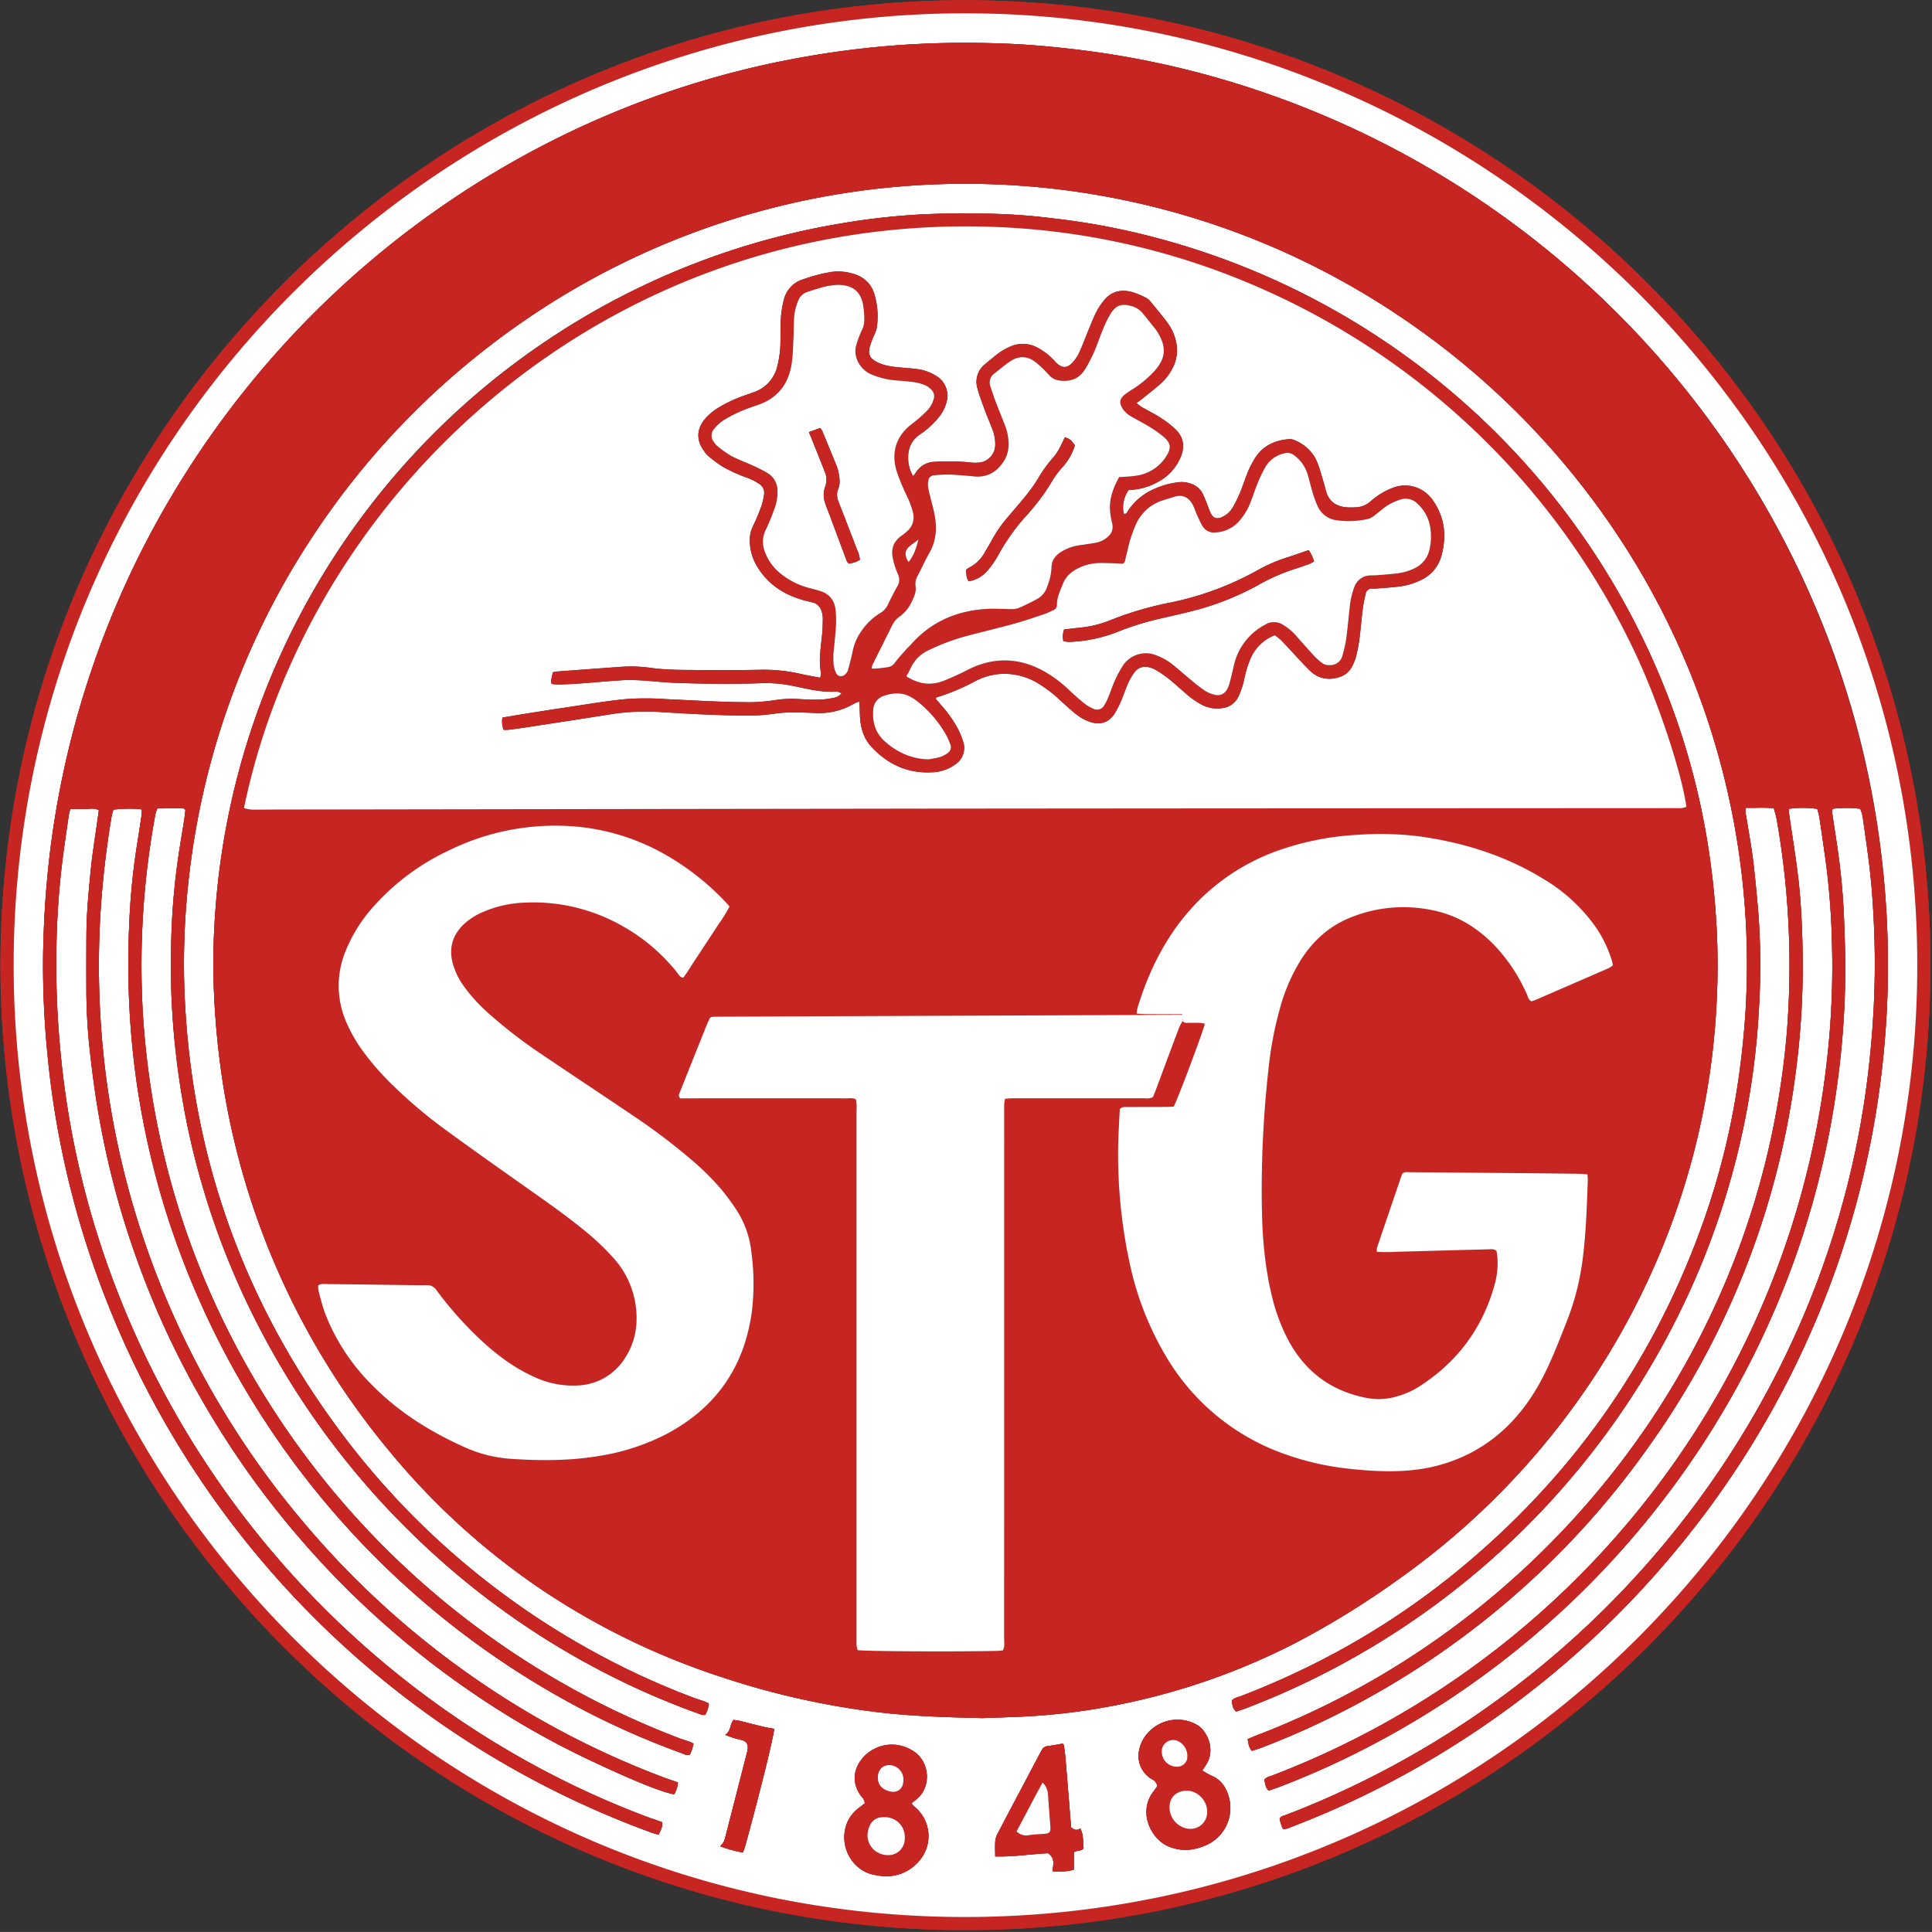<svg id="Ebene_1" data-name="Ebene 1" xmlns="http://www.w3.org/2000/svg" xmlns:xlink="http://www.w3.org/1999/xlink" viewBox="0 0 800.188 800.166"><rect x="0" y="0" width="800.188" height="800.166" fill="#333333" stroke="none"/><defs><style>.cls-1{fill:#c62521;}.cls-2{clip-path:url(#clip-path);}.cls-3{fill:#fff;fill-rule:evenodd;}.cls-4{clip-path:url(#clip-path-2);}.cls-5{clip-path:url(#clip-path-3);}.cls-6{clip-path:url(#clip-path-4);}.cls-7{clip-path:url(#clip-path-5);}.cls-8{clip-path:url(#clip-path-6);}.cls-9{clip-path:url(#clip-path-7);}</style><clipPath id="clip-path"><path class="cls-1" d="M5.658,399.577C5.776,181.187,184.09,5.566,399.655,5.512,614.51,5.457,794.049,180.293,794.088,399.48c.273,215.598-175.339,394.413-394.313,394.498h-.171C181.188,793.964,5.538,615.127,5.658,399.577M.189,398.69C-.386,616.247,176.218,799.132,399.276,799.415c221.09.289,400.254-179.955,400.281-399.561C799.67,178.813,619.713.246,399.923.082H399.62C179.947.095.775,179.052.189,398.69"/></clipPath><clipPath id="clip-path-2"><path class="cls-1" d="M486.623,420.069c-4.194-.019-8.392-.019-12.589-.059-1.022-.004-2.048-.122-3.239-.199a15.734,15.734,0,0,1,.289-2.262c5.604-18.386,14.462-34.82,28.907-47.86a87.983,87.983,0,0,1,30.593-17.832,116.938,116.938,0,0,1,31.825-6.103,129.978,129.978,0,0,1,25.476.649c18.317,2.553,35.677,7.966,51.513,17.714a70.543,70.543,0,0,1,20.837,18.91,49.648,49.648,0,0,1,7.492,15.299c.129.441.183.904.306,1.518a12.038,12.038,0,0,1-1.676,1.115q-15.22,6.637-30.458,13.219c-.529.23-1.099.376-1.586.541-1.332-.581-1.449-1.872-1.907-2.882a71.58,71.58,0,0,0-11.784-18.504c-7.431-8.323-16.398-14.183-27.435-16.367a58.198,58.198,0,0,0-34.934,3.527c-8.286,3.555-14.604,9.477-19.431,17.025a74.966,74.966,0,0,0-8.597,19.809,149.203,149.203,0,0,0-4.796,25.029,451.816,451.816,0,0,0-2.789,57.93c.212,12.254,1.219,24.443,4.123,36.397a77.148,77.148,0,0,0,6.946,18.613c7.059,13.032,17.881,20.895,32.405,23.711a26.375,26.375,0,0,0,13.118-.853,35.261,35.261,0,0,0,8.57-3.889c15.873-10.193,26.425-24.346,31.338-42.603a32.175,32.175,0,0,0,1.075-10.393c-.075-1.139-.277-2.275-.399-3.194-1.183-.925-2.261-.659-3.273-.625q-19.232.497-38.457,1.03a61.07,61.07,0,0,1-7.87-.019,7.568,7.568,0,0,1,.13-1.741q5.087-15.069,10.232-30.114a4.178,4.178,0,0,1,.368-.623c1.017-.771,2.23-.483,3.358-.476q24.998.193,50.002.418,9.79.086,19.583.238c1.13.012,2.263.134,3.565.215a19.853,19.853,0,0,1,.176,2.228c-.397,11.296-.73,22.601-2.242,33.822a106.762,106.762,0,0,1-6.504,24.975c-2.99,7.579-5.913,15.235-9.602,22.487-6.962,13.676-16.691,24.947-30.613,32.097a66.669,66.669,0,0,1-23.685,6.889c-8.744.931-17.454.383-26.157-.54A114.68,114.68,0,0,1,533.3,602.664a92.704,92.704,0,0,1-49.732-39.825,127.092,127.092,0,0,1-15.646-39.458,212.721,212.721,0,0,1-4.514-56.633c.122-2.55.265-5.101.381-7.389a3.235,3.235,0,0,1,2.734-.867c.164.006.331.015.488.015,5.247-.034,10.492-.021,15.739-.04,1.156-.008,2.31-.078,3.359-.118,1.468-2.583,11.834-30.128,12.903-34.3a10.529,10.529,0,0,0-1.904-.386c-1.745-.051-3.491-.021-5.239,0a2.54,2.54,0,0,1-2.195-.825l.065.092a32.001,32.001,0,0,0-1.527,3.066c-3.082,8.179-6.118,16.373-9.174,24.557-.479,1.307-1.02,2.59-1.497,3.812a5.641,5.641,0,0,1-3.32.541c-.304-.014-.607-.03-.902-.03q-22.727.045-45.46.017c-3.029,0-6.057-.015-9.088.014-.789.005-1.575.126-2.506.206a18.299,18.299,0,0,0-.329,2.152c-.05,1.397-.03,2.796-.03,4.192q0,108.57-.017,217.147c0,1.603.325,3.264-.48,4.939-.767.071-1.562.202-2.365.222-18.018.377-54.313.188-57.831-.311a10.417,10.417,0,0,1-.422-1.889c-.076-1.276-.038-2.563-.038-3.844q0-108.929-.009-217.846a16.113,16.113,0,0,0-.254-4.521,4.845,4.845,0,0,0-2.945-.473c-.287.015-.565.029-.845.029q-21.508-.044-43.008-.019-11.192.006-22.378.014h-3.604c-1.003-1.177-.343-2.011-.016-2.827q4.383-11.039,8.815-22.064c.823-2.059,1.633-4.114,2.478-6.159.347-.85.781-1.659,1.083-2.298.321-.186.421-.254.529-.302a1.769,1.769,0,0,1,.338-.069c.231-.034.463-.058.694-.077.231-.012.469-.018.698-.018q1.225-.006,2.447-.01,95.454-.39,190.906-.77c.008-.085.008-.165.014-.245h-3.075M239.81,573.796a24.112,24.112,0,0,0,19.084-11.383c4.183-6.436,5.41-13.587,4.465-21.108a36.841,36.841,0,0,0-9.088-20.069,107.882,107.882,0,0,0-13.518-12.64c-8.259-6.668-17.007-12.663-25.661-18.798-10.273-7.272-20.563-14.517-30.709-21.965a198.111,198.111,0,0,1-23.111-19.734,108.187,108.187,0,0,1-10.937-12.706,60.873,60.873,0,0,1-6.929-12.113,37.507,37.507,0,0,1-.446-28.94,62.399,62.399,0,0,1,11.522-18.637,96.067,96.067,0,0,1,31.123-23.32,99.993,99.993,0,0,1,52.226-10.117,91.04,91.04,0,0,1,38.664,12.239,107.218,107.218,0,0,1,24.24,19.322c.486.498.91,1.051,1.421,1.646a61.597,61.597,0,0,1-4.626,7.426c-1.63,2.559-3.315,5.073-4.98,7.603-1.605,2.434-3.18,4.883-4.807,7.298-1.608,2.395-3.015,4.938-4.777,7.146-1.436-.212-1.845-1.289-2.469-2.064a76.544,76.544,0,0,0-22.144-19.018,74.492,74.492,0,0,0-40.857-10.025,48.002,48.002,0,0,0-17.955,4.096,26.859,26.859,0,0,0-7.301,4.742c-4.63,4.35-6.353,9.582-4.845,15.846a28.862,28.862,0,0,0,4.585,9.747A68.405,68.405,0,0,0,202.55,419.876a205.07,205.07,0,0,0,23.023,17.616c12.074,8.153,24.223,16.197,36.291,24.347a258.704,258.704,0,0,1,24.809,18.758,102.911,102.911,0,0,1,12.576,12.602,93.689,93.689,0,0,1,6.137,8.487,39.62,39.62,0,0,1,5.839,17.049,97.019,97.019,0,0,1,.231,24.05q-4.542,35.03-35.833,51.378a92.3,92.3,0,0,1-28.532,9.025c-11.918,1.9-23.883,1.82-35.903,1.001a54.983,54.983,0,0,1-19.122-4.961c-14.383-6.472-27.499-14.753-38.523-26.14a84.68,84.68,0,0,1-19.02-29.439,96.464,96.464,0,0,1-2.661-9.403,7.49,7.49,0,0,1-.023-1.917c1.383-.81,2.693-.509,3.944-.503,8.511.086,17.014.216,25.523.325,5.131.061,10.256.184,15.383.141a4.517,4.517,0,0,1,4.083,2.058,151.474,151.474,0,0,0,18.078,20.373c6.586,6.162,13.705,11.59,21.967,15.349a39.03,39.03,0,0,0,16.241,3.84c.91,0,1.826-.036,2.752-.114M101.039,334.708c27.32-132.06,150.551-245.318,308.006-240.811a300.009,300.009,0,0,1,109.291,23.834A308.733,308.733,0,0,1,677.001,269.89c10.565,22.259,19.883,51.971,21.458,64.284a9.894,9.894,0,0,1-1.833.508c-1.05.089-2.108.039-3.147.039q-95.108.048-190.206.1-60.674.039-121.334.092-133.032.184-266.073.386c-3.263.006-6.527.032-9.792.039h-.161a14.639,14.639,0,0,1-4.874-.63M382.848,88.741a289.754,289.754,0,0,0-34.707,3.845,308.214,308.214,0,0,0-125.189,51,312.975,312.975,0,0,0-119.531,160.6,307.998,307.998,0,0,0-14.234,73.215A287.342,287.342,0,0,0,88.748,413.73a340.954,340.954,0,0,0,3.649,35.434,314.497,314.497,0,0,0,68.467,151.35,296.429,296.429,0,0,0,62.743,57.367,300.492,300.492,0,0,0,76.122,36.99A329.113,329.113,0,0,0,364.07,709.206c13.326,1.545,26.725,2.025,42.882,2.38,3.884-.142,10.524-.334,17.156-.634a266.243,266.243,0,0,0,42.903-5.689,279.487,279.487,0,0,0,69.569-24.816,352.654,352.654,0,0,0,42.205-26.042A313.511,313.511,0,0,0,691.35,509.378a307.813,307.813,0,0,0,19.719-96.119,297.651,297.651,0,0,0-.34-33.196c-.685-10.361-1.826-20.645-3.483-30.895a303.079,303.079,0,0,0-17.518-63.531A312.816,312.816,0,0,0,478.094,98.302,295.178,295.178,0,0,0,436.24,90.458a249.934,249.934,0,0,0-26.123-1.942c-3.984-.032-7.969-.074-11.96-.074-5.108,0-10.214.067-15.31.299"/></clipPath><clipPath id="clip-path-3"><path class="cls-1" d="M353.568,20.509a394.842,394.842,0,0,0-39.222,6.853A377.238,377.238,0,0,0,230.954,57.158a385.121,385.121,0,0,0-159.991,148.5A378.476,378.476,0,0,0,19.569,363.532c-.987,10.456-1.531,20.926-1.717,31.41A373.558,373.558,0,0,0,19.61,436.13a368.292,368.292,0,0,0,5.273,36.647,376.041,376.041,0,0,0,19.394,66.32A383.431,383.431,0,0,0,269.699,758.959c.959.35,1.958.589,3.055.921.881-1.699,1.662-3.192,1.55-5.146-.911-.327-1.766-.647-2.627-.951-.877-.308-1.774-.567-2.648-.895A370.854,370.854,0,0,1,220.73,730.844,380.434,380.434,0,0,1,37.784,502.985a366.365,366.365,0,0,1-12.825-68.249,371.002,371.002,0,0,1-1.63-39.453,342.96,342.96,0,0,1,2.448-38.36c.832-6.591,1.825-13.155,2.777-19.726a16.672,16.672,0,0,1,.595-2.1c1.993-.022,3.852-.151,5.697-.035a12.87,12.87,0,0,0,1.877-.057,7.343,7.343,0,0,1,4.23.526c-1.106,8.411-2.584,16.776-3.407,25.219-.829,8.582-1.682,17.166-1.745,25.798-.071,8.507-.051,17.016-.02,25.52a235.175,235.175,0,0,0,1.73,25.802c.955,8.445,2.111,16.874,3.61,25.244Q43.392,475.83,46.55,488.384q3.116,12.354,7.138,24.475,4.06,12.271,8.965,24.25,4.837,11.788,10.526,23.229c3.777,7.612,7.832,15.114,12.132,22.44,4.363,7.434,8.976,14.737,13.84,21.852q7.195,10.531,15.132,20.542,8.029,10.134,16.749,19.714,8.586,9.428,17.827,18.258c6.237,5.948,12.679,11.706,19.309,17.211q9.804,8.152,20.186,15.612,10.494,7.537,21.51,14.354,10.84,6.697,22.166,12.604c7.635,3.988,15.451,7.653,23.308,11.19,12.332,5.546,20.256,8.427,23.89,9.047a11.028,11.028,0,0,0,1.55-4.922c-2.113-.736-4.09-1.379-6.035-2.109a358.141,358.141,0,0,1-64.107-31.778,362.815,362.815,0,0,1-85.123-74.065A358.508,358.508,0,0,1,59.696,513.804a351.96,351.96,0,0,1-18.273-95.468,360.258,360.258,0,0,1,.299-41.938,382.913,382.913,0,0,1,4.536-38.513,22.511,22.511,0,0,1,.727-2.531c3.086-.515,9.666-.575,11.798-.084-.07.975-.084,2.004-.235,3.013-.62,4.146-1.269,8.281-1.919,12.425a276.844,276.844,0,0,0-3.1,31.987,349.602,349.602,0,0,0,3.151,66.247,344.636,344.636,0,0,0,11.042,49.754A352.225,352.225,0,0,0,241.071,707.939,333.876,333.876,0,0,0,282.623,726.22c.938.351,1.864,1.036,3.18.409.237-.605.572-1.338.816-2.103.242-.743.392-1.514.62-2.366-.713-.339-1.205-.633-1.736-.821-1.423-.499-2.89-.904-4.307-1.441A347.428,347.428,0,0,1,90.005,541.933a335.521,335.521,0,0,1-22.368-64.609,339.742,339.742,0,0,1-7.003-40.609c-.896-8.112-1.562-16.246-1.815-24.4a341.961,341.961,0,0,1,1.928-50.961c.948-8.101,2.112-16.178,3.613-24.189a15.71,15.71,0,0,1,.823-2.334c3.647-.025,7.128-.065,10.619-.058.287,0,.563.325,1.007.602-.158,1.353-.286,2.729-.502,4.096-.708,4.484-1.453,8.96-2.167,13.45a288.022,288.022,0,0,0-3.186,35.482,322.768,322.768,0,0,0,1.81,47.122,335.23,335.23,0,0,0,5.35,33.095,325.861,325.861,0,0,0,33.277,88.689,333.42,333.42,0,0,0,66.907,85.12,328.855,328.855,0,0,0,71.698,50.15,318.724,318.724,0,0,0,39.044,17.046c.956.344,1.878.924,3.086.574a11.759,11.759,0,0,0,1.454-4.655,20.729,20.729,0,0,0-1.913-.881c-1.422-.516-2.887-.911-4.302-1.442A319.701,319.701,0,0,1,243.045,682.57a325.769,325.769,0,0,1-105.743-94.602Q80.164,508.408,76.381,410.42a312.56,312.56,0,0,1,2.112-49.209,321.2,321.2,0,0,1,49.344-136.533,324.991,324.991,0,0,1,77.728-83.529A321.784,321.784,0,0,1,361.974,78.309a324.92,324.92,0,0,1,38.019-2.196A322.152,322.152,0,0,1,497.355,91.19a322.781,322.781,0,0,1,81.022,38.893A326.184,326.184,0,0,1,677.655,233.8a320.861,320.861,0,0,1,38.444,96.67,321.983,321.983,0,0,1,6.739,90.328c-.741,10.349-1.88,20.641-3.519,30.89a307.928,307.928,0,0,1-13.634,53.781Q676.039,589.5,607.978,647.056a319.889,319.889,0,0,1-67.503,43.942q-13.055,6.344-26.605,11.529c-1.281.486-2.728.693-3.68,1.799.38,2.898.38,2.898,1.752,4.577,1.24-.419,2.566-.816,3.856-1.304A332.158,332.158,0,0,0,702.411,528.956,324.112,324.112,0,0,0,728.643,415.149a285.603,285.603,0,0,0-.446-37.735c-.617-7.195-1.281-14.389-2.165-21.552-.721-5.78-1.831-11.502-2.713-17.264-.185-1.216-.724-2.437-.202-4.035,1.424.055,2.847.029,4.277.003a54.79,54.79,0,0,1,7.282.213c.417,1.568.918,3.001,1.171,4.464a346.226,346.226,0,0,1,5.146,49.673,350.217,350.217,0,0,1-.956,39.123,342.258,342.258,0,0,1-4.621,33.919,334.672,334.672,0,0,1-15.142,54.833A341.14,341.14,0,0,1,665.33,613.263a345.894,345.894,0,0,1-69.673,65.312,342.035,342.035,0,0,1-75.67,40.366c-1.072.414-2.111.904-3.222,1.384.276,1.767.46,3.357,1.668,4.832,1.369-.435,2.701-.795,3.985-1.291a343.297,343.297,0,0,0,45.837-21.52A348.964,348.964,0,0,0,682.311,599.91a341.48,341.48,0,0,0,61.292-154.731,337.967,337.967,0,0,0,2.959-53.011c-.227-9.789-.689-19.575-1.863-29.297-1.04-8.669-2.481-17.289-3.724-25.936a13.382,13.382,0,0,1-.009-1.958,42.857,42.857,0,0,1,11.706.035,37.074,37.074,0,0,1,.894,3.601q1.466,9.836,2.821,19.707a313.544,313.544,0,0,1,2.396,33.454,339.489,339.489,0,0,1-1.996,46.43,357.613,357.613,0,0,1-46.155,140.755A361.371,361.371,0,0,1,526.805,735.43c-1.065.403-2.271.567-3.135,1.688.336,1.478.372,3.109,1.744,4.526,1.196-.408,2.41-.791,3.593-1.233a347.691,347.691,0,0,0,36.062-16.039,367.32,367.32,0,0,0,175.18-194.678,358.355,358.355,0,0,0,20.877-82.106,352.573,352.573,0,0,0,3.128-43.215c.067-8.384-.202-16.78-.556-25.159a275.637,275.637,0,0,0-2.59-27.487c-.671-4.732-1.444-9.438-2.134-14.168-.122-.872-.513-1.823.221-2.623a46.768,46.768,0,0,1,11.251.035,13.372,13.372,0,0,1,1.117,3.891c.944,6.808,1.973,13.604,2.768,20.434,1.122,9.604,1.702,19.267,2.002,28.939q.456,14.678-.3,29.358c-.649,12.228-1.812,24.391-3.569,36.506a363.704,363.704,0,0,1-9.705,45.767,371.267,371.267,0,0,1-31.106,76.951A382.309,382.309,0,0,1,560.206,739.844c-9.156,4.352-18.442,8.398-27.942,11.973-.825.31-1.879.393-2.281,1.665.283.96.596,2.078.963,3.173a3.593,3.593,0,0,0,.576.841c1.39.137,2.52-.541,3.7-.989a377.749,377.749,0,0,0,63.498-31.422,386.376,386.376,0,0,0,95.379-82.889,381.576,381.576,0,0,0,58.503-96.503,375.232,375.232,0,0,0,26.035-96.181q2.505-18.926,3.125-37.964c.35-10.839.186-21.666-.382-32.507A383.107,383.107,0,0,0,503.818,32.148,372.424,372.424,0,0,0,445.633,20.49c-9.729-1.15-19.474-2.057-29.258-2.417q-8.355-.315-16.711-.316a370.053,370.053,0,0,0-46.096,2.752"/></clipPath><clipPath id="clip-path-4"><path class="cls-1" d="M492.903,757.482a8.95,8.95,0,0,1-8.281-10.959c.751-2.954,3.373-4.82,6.826-4.862,5.39-.076,9.749,5.655,8.259,10.848a6.923,6.923,0,0,1-6.641,4.976c-.056,0-.105-.002-.163-.002m-11.565-33.413a4.779,4.779,0,0,1,6.744-2.879,6.868,6.868,0,0,1,3.525,7.633,4.244,4.244,0,0,1-4.292,2.909h-.031a6.255,6.255,0,0,1-5.946-7.663m-6.482-5.679a15.293,15.293,0,0,0-3.135,6.929,11.102,11.102,0,0,0,5.662,11.732,3.68,3.68,0,0,1,1.95,2.759c-.452.616-.915,1.288-1.411,1.929-7.009,8.952-.933,20.082,5.964,22.969,5.432,2.275,10.642,1.763,15.872-.594a16.81,16.81,0,0,0,9.013-20.443c-1.192-3.753-3.221-6.641-6.958-8.208-1.262-.532-2.411-1.307-3.885-2.117.831-1.285,1.442-2.135,1.957-3.04,3.537-6.186-.154-13.533-3.92-15.773a16.016,16.016,0,0,0-8.219-2.286,16.608,16.608,0,0,0-12.891,6.144"/></clipPath><clipPath id="clip-path-5"><path class="cls-1" d="M367.607,768.353c-5.736-.122-10.496-5.815-7.234-12.518a5.645,5.645,0,0,1,4.701-3.159c5.69-.651,10.098,3.48,9.664,9.095a6.783,6.783,0,0,1-7.095,6.583h-.035m.199-26.604c-2.974-1.024-4.389-3.06-4.198-5.994.287-4.472,4.462-5.691,7.555-3.914a5.952,5.952,0,0,1,2.987,5.742c-.03,2.777-1.752,4.544-4.244,4.544a6.487,6.487,0,0,1-2.1-.378m-10.657-13.426c-4.116,4.912-4.205,10.975-.181,15.952a3.662,3.662,0,0,1,1.189,2.648c-.713.547-1.537,1.166-2.346,1.806a15.058,15.058,0,0,0-4.819,5.887c-4.119,9.718,1.993,20.342,11.335,21.931.802.137,1.608.292,2.421.377a17.569,17.569,0,0,0,15.692-5.91,15.617,15.617,0,0,0-1.627-22.672,12.971,12.971,0,0,1-1.332-1.476c.833-.655,1.485-1.143,2.113-1.65,6.213-5.04,5.546-15.306-.975-19.706a16.527,16.527,0,0,0-9.284-2.92,15.88,15.88,0,0,0-12.188,5.733"/></clipPath><clipPath id="clip-path-6"><path class="cls-1" d="M421.054,758.497c3.567-6.681,7.064-13.458,10.77-20.219a7.411,7.411,0,0,1,2.215,4.884c.314,4.408.662,8.808.99,13.213a8.191,8.191,0,0,1,.006,1.393,1.63,1.63,0,0,1-1.512,1.632c-.8.135-1.616.154-2.433.23-1.62.139-3.26.151-4.857.439a7.059,7.059,0,0,1-1.254.118,5.381,5.381,0,0,1-3.925-1.688m12.994-35.312a3.026,3.026,0,0,0-2.521,1.594c-.383.723-.797,1.427-1.177,2.15q-3.669,6.932-7.343,13.882c-3.205,6.072-6.427,12.126-9.594,18.23a9.053,9.053,0,0,0-1.17,3.231c-.186,2.135-.052,4.295-.052,6.613,7.545.221,14.799-1.018,21.891-1.333,3.103,2.116,2.083,4.793,1.855,7.486,3.037.048,5.905.292,8.831-.692v-7.165c1.222-1.029,2.955-.231,4.034-1.669-.337-2.593.068-5.406-1.36-8.232-1.479,1.095-2.667.543-3.82-.466q-1.141-14.086-2.281-28.158c-.134-1.625-.334-3.24-.575-4.851-.094-.646-.116-1.423-.704-1.622-2.157.365-4.076.748-6.015,1.002"/></clipPath><clipPath id="clip-path-7"><path class="cls-1" d="M300.361,718.524a34.49,34.49,0,0,0,6.562,2.062c2.208.552,3.07,1.78,2.732,4.031a23.073,23.073,0,0,1-.556,2.378q-4.282,16.73-8.577,33.46a11.935,11.935,0,0,1-.727,2.333,13.189,13.189,0,0,1-1.463,1.924,55.045,55.045,0,0,0,9.336,2.556c.338-.892.675-1.608.884-2.36,6.047-21.984,11.969-45.871,12.071-48.856-1.533-.288-3.114-.532-4.668-.904-3.282-.787-6.538-1.663-9.815-2.462a20.886,20.886,0,0,0-2.385-.308c-1.488,1.834-.9,4.526-3.396,6.146"/></clipPath></defs><path class="cls-1" d="M5.658,399.577C5.776,181.187,184.09,5.566,399.655,5.512,614.51,5.457,794.049,180.293,794.088,399.48c.273,215.598-175.339,394.413-394.313,394.498h-.171C181.188,793.964,5.538,615.127,5.658,399.577M.189,398.69C-.386,616.247,176.218,799.132,399.276,799.415c221.09.289,400.254-179.955,400.281-399.561C799.67,178.813,619.713.246,399.923.082H399.62C179.947.095.775,179.052.189,398.69"/><g class="cls-2"><rect class="cls-1" x="-36.04" y="-35.983" width="871.364" height="871.756" transform="translate(-36.086 760.132) rotate(-84.6)"/></g><path class="cls-3" d="M794.088,399.48c.273,215.598-175.339,394.416-394.313,394.503-218.513.089-394.236-178.79-394.117-394.403C5.776,181.187,184.09,5.563,399.653,5.512,614.51,5.457,794.049,180.286,794.088,399.48M406.952,711.586c3.884-.142,10.524-.334,17.156-.634a265.813,265.813,0,0,0,42.903-5.693,279.322,279.322,0,0,0,69.569-24.812,352.654,352.654,0,0,0,42.205-26.042A313.511,313.511,0,0,0,691.35,509.378a307.836,307.836,0,0,0,19.719-96.119,298.591,298.591,0,0,0-.336-33.196q-1.027-15.536-3.487-30.895a303.166,303.166,0,0,0-17.518-63.535A312.827,312.827,0,0,0,478.099,98.302,295.283,295.283,0,0,0,436.24,90.461a248.238,248.238,0,0,0-26.123-1.945c-9.088-.078-18.193-.193-27.269.225a289.161,289.161,0,0,0-34.707,3.845,306.382,306.382,0,0,0-41.751,10.021A311.609,311.609,0,0,0,89.188,377.398a286.964,286.964,0,0,0-.44,36.334,341.163,341.163,0,0,0,3.649,35.433,314.38,314.38,0,0,0,68.467,151.35,296.514,296.514,0,0,0,62.743,57.367,300.492,300.492,0,0,0,76.122,36.99A329.023,329.023,0,0,0,364.07,709.206c13.326,1.545,26.725,2.025,42.882,2.38M770.446,334.972a13.339,13.339,0,0,1,1.117,3.893c.944,6.805,1.973,13.601,2.768,20.428,1.122,9.612,1.705,19.271,2.002,28.939q.456,14.684-.3,29.361c-.649,12.228-1.808,24.391-3.566,36.506a363.89,363.89,0,0,1-9.708,45.769,371.4,371.4,0,0,1-31.106,76.949A382.282,382.282,0,0,1,560.206,739.842c-9.156,4.354-18.442,8.399-27.942,11.975-.825.31-1.879.393-2.281,1.665.283.96.596,2.078.963,3.173a3.506,3.506,0,0,0,.576.841c1.39.137,2.52-.541,3.7-.989a377.918,377.918,0,0,0,63.498-31.418,386.444,386.444,0,0,0,95.376-82.893,381.371,381.371,0,0,0,58.506-96.501,375.559,375.559,0,0,0,26.038-96.183q2.5-18.921,3.122-37.964c.35-10.839.186-21.673-.385-32.511a379.62,379.62,0,0,0-5.272-46.161,375.795,375.795,0,0,0-22.311-77.06A383.803,383.803,0,0,0,503.818,32.143,373.222,373.222,0,0,0,445.633,20.49c-9.729-1.15-19.474-2.057-29.254-2.417a388.35,388.35,0,0,0-62.811,2.439,394.043,394.043,0,0,0-39.222,6.85,377.474,377.474,0,0,0-83.396,29.796A385.16,385.16,0,0,0,70.967,205.654,378.453,378.453,0,0,0,19.569,363.532c-.987,10.456-1.531,20.922-1.717,31.41A372.89,372.89,0,0,0,19.61,436.136a368.423,368.423,0,0,0,5.273,36.642,375.837,375.837,0,0,0,19.394,66.32A383.431,383.431,0,0,0,269.699,758.959c.959.349,1.958.591,3.055.921.881-1.693,1.659-3.193,1.55-5.146-.911-.327-1.766-.651-2.627-.951-.877-.308-1.774-.567-2.648-.895A371.239,371.239,0,0,1,220.73,730.844,380.434,380.434,0,0,1,37.784,502.985a366.365,366.365,0,0,1-12.825-68.249,371.024,371.024,0,0,1-1.63-39.453,342.962,342.962,0,0,1,2.448-38.36c.832-6.591,1.825-13.155,2.777-19.726a16.345,16.345,0,0,1,.595-2.097c1.993-.025,3.852-.154,5.697-.038,1.909.129,3.897-.639,6.11.469-1.108,8.411-2.59,16.776-3.413,25.219-.83,8.58-1.676,17.166-1.746,25.798-.067,8.507-.047,17.016-.016,25.52a236.109,236.109,0,0,0,1.73,25.802c.958,8.445,2.111,16.879,3.61,25.244Q43.392,475.83,46.55,488.38c2.077,8.235,4.468,16.415,7.138,24.475q4.06,12.277,8.965,24.254,4.832,11.785,10.526,23.232,5.665,11.426,12.132,22.436c4.363,7.432,8.979,14.737,13.84,21.852q7.195,10.531,15.132,20.542,8.029,10.134,16.749,19.714,8.586,9.431,17.827,18.258c6.237,5.948,12.676,11.706,19.309,17.211q9.804,8.152,20.186,15.608,10.494,7.542,21.507,14.358,10.841,6.697,22.17,12.606c7.638,3.986,15.451,7.651,23.311,11.188,12.332,5.546,20.253,8.429,23.886,9.047a11.028,11.028,0,0,0,1.55-4.92c-2.113-.738-4.09-1.381-6.035-2.113a358.006,358.006,0,0,1-64.107-31.776,362.633,362.633,0,0,1-85.123-74.065A358.466,358.466,0,0,1,59.696,513.8a352.162,352.162,0,0,1-18.273-95.468,360.125,360.125,0,0,1,.299-41.931,382.436,382.436,0,0,1,4.536-38.514,23.362,23.362,0,0,1,.727-2.537c3.086-.512,9.666-.572,11.798-.081-.07.975-.086,2.004-.237,3.013-.614,4.144-1.267,8.288-1.92,12.429a278.14,278.14,0,0,0-3.096,31.981,349.741,349.741,0,0,0,3.151,66.244A351.29,351.29,0,0,0,241.074,707.939a334.445,334.445,0,0,0,41.549,18.285c.935.345,1.864,1.032,3.18.405.24-.605.572-1.34.816-2.103.238-.743.392-1.514.62-2.366-.713-.339-1.205-.633-1.733-.821-1.426-.499-2.894-.904-4.31-1.441A347.392,347.392,0,0,1,90.005,541.931a335.455,335.455,0,0,1-22.368-64.607,339.742,339.742,0,0,1-7.003-40.609c-.896-8.112-1.562-16.252-1.819-24.4a342.416,342.416,0,0,1,1.932-50.961c.948-8.104,2.109-16.173,3.613-24.189a15.544,15.544,0,0,1,.823-2.331c3.643-.028,7.128-.068,10.619-.061.283,0,.563.328,1.007.598-.161,1.351-.286,2.733-.502,4.096-.708,4.488-1.453,8.966-2.163,13.451a287.604,287.604,0,0,0-3.19,35.485,322.805,322.805,0,0,0,1.81,47.122,333.779,333.779,0,0,0,5.353,33.095,325.623,325.623,0,0,0,33.273,88.69,333.428,333.428,0,0,0,66.907,85.116,328.794,328.794,0,0,0,71.698,50.152,319.245,319.245,0,0,0,39.044,17.048c.956.342,1.878.922,3.086.572a11.654,11.654,0,0,0,1.45-4.655,20.633,20.633,0,0,0-1.906-.881c-1.425-.512-2.89-.915-4.305-1.446A319.65,319.65,0,0,1,243.042,682.57a325.779,325.779,0,0,1-105.74-94.606Q80.158,508.41,76.381,410.42a312.597,312.597,0,0,1,2.112-49.209,321.2,321.2,0,0,1,49.344-136.533,325.038,325.038,0,0,1,77.725-83.529A321.868,321.868,0,0,1,361.974,78.305a324.698,324.698,0,0,1,38.019-2.192,318.443,318.443,0,0,1,52.898,4.379A321.526,321.526,0,0,1,578.377,130.08a326.178,326.178,0,0,1,99.277,103.717,320.831,320.831,0,0,1,38.444,96.673,322.004,322.004,0,0,1,6.739,90.332c-.741,10.348-1.88,20.636-3.519,30.881a308.06,308.06,0,0,1-13.634,53.785Q676.035,589.5,607.981,647.056a319.833,319.833,0,0,1-67.506,43.942q-13.055,6.347-26.605,11.529c-1.281.486-2.728.693-3.68,1.799.377,2.893.377,2.893,1.749,4.577,1.24-.419,2.569-.816,3.858-1.306a332.153,332.153,0,0,0,186.612-178.64A324.121,324.121,0,0,0,728.643,415.157a285.853,285.853,0,0,0-.446-37.743c-.617-7.195-1.281-14.389-2.165-21.555-.721-5.777-1.834-11.499-2.71-17.261-.188-1.208-.727-2.437-.205-4.031,3.799.122,7.582-.253,11.56.213.417,1.568.918,2.998,1.167,4.468a345.669,345.669,0,0,1,5.149,49.666,351.195,351.195,0,0,1-.956,39.127,342.101,342.101,0,0,1-4.621,33.917,334.533,334.533,0,0,1-15.142,54.835A341.221,341.221,0,0,1,665.33,613.263a345.876,345.876,0,0,1-69.67,65.312,342.119,342.119,0,0,1-75.673,40.366c-1.072.414-2.108.904-3.222,1.391.28,1.764.457,3.351,1.671,4.825,1.366-.435,2.698-.795,3.982-1.291a343.122,343.122,0,0,0,45.837-21.52A348.886,348.886,0,0,0,682.305,599.91a341.412,341.412,0,0,0,61.298-154.735,337.874,337.874,0,0,0,2.959-53.004c-.227-9.792-.689-19.578-1.863-29.3-1.042-8.669-2.481-17.292-3.724-25.94a13.333,13.333,0,0,1-.009-1.955,42.82,42.82,0,0,1,11.706.035c.29,1.138.703,2.35.894,3.601q1.466,9.841,2.821,19.707a312.763,312.763,0,0,1,2.396,33.457,339.483,339.483,0,0,1-1.996,46.427,357.481,357.481,0,0,1-46.158,140.751A361.273,361.273,0,0,1,526.805,735.43c-1.065.403-2.271.567-3.135,1.687.345,1.48.375,3.111,1.744,4.528,1.199-.41,2.41-.791,3.589-1.233a348.914,348.914,0,0,0,36.067-16.039A367.327,367.327,0,0,0,740.248,529.695a358.278,358.278,0,0,0,20.877-82.106,352.026,352.026,0,0,0,3.125-43.215c.07-8.384-.196-16.78-.553-25.159-.386-9.201-1.29-18.37-2.59-27.487-.671-4.732-1.444-9.441-2.134-14.164-.122-.875-.51-1.827.221-2.63a47.27,47.27,0,0,1,11.251.038M497.927,733.344c.831-1.285,1.442-2.133,1.957-3.04,3.537-6.186-.154-13.533-3.92-15.773A16.444,16.444,0,0,0,474.852,718.39a15.319,15.319,0,0,0-3.132,6.929,11.101,11.101,0,0,0,5.662,11.732,3.687,3.687,0,0,1,1.954,2.759c-.456.616-.919,1.288-1.415,1.926-7.009,8.955-.93,20.085,5.961,22.972,5.437,2.273,10.648,1.763,15.875-.598a16.801,16.801,0,0,0,9.013-20.439c-1.192-3.753-3.221-6.641-6.958-8.206-1.262-.534-2.411-1.309-3.885-2.119M358.158,746.93c-.713.541-1.537,1.16-2.346,1.8a15.083,15.083,0,0,0-4.819,5.887c-4.119,9.718,1.993,20.342,11.338,21.931.802.137,1.605.292,2.418.377a17.587,17.587,0,0,0,15.695-5.91,15.617,15.617,0,0,0-1.63-22.672,12.698,12.698,0,0,1-1.332-1.476c.833-.655,1.485-1.143,2.113-1.65,6.213-5.04,5.546-15.306-.975-19.706a15.955,15.955,0,0,0-21.471,2.813c-4.116,4.912-4.205,10.975-.177,15.952a3.682,3.682,0,0,1,1.186,2.654m75.921,20.622c3.109,2.116,2.087,4.789,1.859,7.486,3.042.048,5.905.292,8.831-.692v-7.165c1.222-1.033,2.955-.231,4.034-1.669-.335-2.593.068-5.406-1.36-8.232-1.482,1.095-2.667.541-3.82-.466q-1.141-14.086-2.285-28.158c-.13-1.625-.33-3.24-.571-4.851-.094-.646-.116-1.423-.704-1.622-2.157.365-4.073.753-6.015,1.002a3.018,3.018,0,0,0-2.521,1.594c-.383.723-.797,1.427-1.177,2.15q-3.669,6.934-7.343,13.886c-3.205,6.068-6.427,12.126-9.594,18.22a9.21,9.21,0,0,0-1.17,3.237c-.186,2.135-.052,4.295-.052,6.615,7.545.219,14.799-1.016,21.887-1.335M300.361,718.524a34.736,34.736,0,0,0,6.562,2.066c2.208.548,3.07,1.78,2.736,4.027a24.157,24.157,0,0,1-.56,2.378q-4.282,16.73-8.581,33.46a11.509,11.509,0,0,1-.723,2.333,13.437,13.437,0,0,1-1.463,1.924,54.971,54.971,0,0,0,9.336,2.556c.338-.892.675-1.608.888-2.36,6.046-21.982,11.962-45.871,12.067-48.855-1.536-.29-3.114-.53-4.664-.906-3.282-.787-6.542-1.663-9.818-2.462a22.402,22.402,0,0,0-2.382-.311c-1.494,1.838-.903,4.526-3.398,6.15"/><path class="cls-1" d="M486.623,420.069c-4.194-.019-8.392-.019-12.589-.059-1.022-.004-2.048-.122-3.239-.199a15.734,15.734,0,0,1,.289-2.262c5.604-18.386,14.462-34.82,28.907-47.86a87.983,87.983,0,0,1,30.593-17.832,116.938,116.938,0,0,1,31.825-6.103,129.978,129.978,0,0,1,25.476.649c18.317,2.553,35.677,7.966,51.513,17.714a70.543,70.543,0,0,1,20.837,18.91,49.648,49.648,0,0,1,7.492,15.299c.129.441.183.904.306,1.518a12.038,12.038,0,0,1-1.676,1.115q-15.22,6.637-30.458,13.219c-.529.23-1.099.376-1.586.541-1.332-.581-1.449-1.872-1.907-2.882a71.58,71.58,0,0,0-11.784-18.504c-7.431-8.323-16.398-14.183-27.435-16.367a58.198,58.198,0,0,0-34.934,3.527c-8.286,3.555-14.604,9.477-19.431,17.025a74.966,74.966,0,0,0-8.597,19.809,149.203,149.203,0,0,0-4.796,25.029,451.816,451.816,0,0,0-2.789,57.93c.212,12.254,1.219,24.443,4.123,36.397a77.148,77.148,0,0,0,6.946,18.613c7.059,13.032,17.881,20.895,32.405,23.711a26.375,26.375,0,0,0,13.118-.853,35.261,35.261,0,0,0,8.57-3.889c15.873-10.193,26.425-24.346,31.338-42.603a32.175,32.175,0,0,0,1.075-10.393c-.075-1.139-.277-2.275-.399-3.194-1.183-.925-2.261-.659-3.273-.625q-19.232.497-38.457,1.03a61.07,61.07,0,0,1-7.87-.019,7.568,7.568,0,0,1,.13-1.741q5.087-15.069,10.232-30.114a4.178,4.178,0,0,1,.368-.623c1.017-.771,2.23-.483,3.358-.476q24.998.193,50.002.418,9.79.086,19.583.238c1.13.012,2.263.134,3.565.215a19.853,19.853,0,0,1,.176,2.228c-.397,11.296-.73,22.601-2.242,33.822a106.762,106.762,0,0,1-6.504,24.975c-2.99,7.579-5.913,15.235-9.602,22.487-6.962,13.676-16.691,24.947-30.613,32.097a66.669,66.669,0,0,1-23.685,6.889c-8.744.931-17.454.383-26.157-.54A114.68,114.68,0,0,1,533.3,602.664a92.704,92.704,0,0,1-49.732-39.825,127.092,127.092,0,0,1-15.646-39.458,212.721,212.721,0,0,1-4.514-56.633c.122-2.55.265-5.101.381-7.389a3.235,3.235,0,0,1,2.734-.867c.164.006.331.015.488.015,5.247-.034,10.492-.021,15.739-.04,1.156-.008,2.31-.078,3.359-.118,1.468-2.583,11.834-30.128,12.903-34.3a10.529,10.529,0,0,0-1.904-.386c-1.745-.051-3.491-.021-5.239,0a2.54,2.54,0,0,1-2.195-.825l.065.092a32.001,32.001,0,0,0-1.527,3.066c-3.082,8.179-6.118,16.373-9.174,24.557-.479,1.307-1.02,2.59-1.497,3.812a5.641,5.641,0,0,1-3.32.541c-.304-.014-.607-.03-.902-.03q-22.727.045-45.46.017c-3.029,0-6.057-.015-9.088.014-.789.005-1.575.126-2.506.206a18.299,18.299,0,0,0-.329,2.152c-.05,1.397-.03,2.796-.03,4.192q0,108.57-.017,217.147c0,1.603.325,3.264-.48,4.939-.767.071-1.562.202-2.365.222-18.018.377-54.313.188-57.831-.311a10.417,10.417,0,0,1-.422-1.889c-.076-1.276-.038-2.563-.038-3.844q0-108.929-.009-217.846a16.113,16.113,0,0,0-.254-4.521,4.845,4.845,0,0,0-2.945-.473c-.287.015-.565.029-.845.029q-21.508-.044-43.008-.019-11.192.006-22.378.014h-3.604c-1.003-1.177-.343-2.011-.016-2.827q4.383-11.039,8.815-22.064c.823-2.059,1.633-4.114,2.478-6.159.347-.85.781-1.659,1.083-2.298.321-.186.421-.254.529-.302a1.769,1.769,0,0,1,.338-.069c.231-.034.463-.058.694-.077.231-.012.469-.018.698-.018q1.225-.006,2.447-.01,95.454-.39,190.906-.77c.008-.085.008-.165.014-.245h-3.075M239.81,573.796a24.112,24.112,0,0,0,19.084-11.383c4.183-6.436,5.41-13.587,4.465-21.108a36.841,36.841,0,0,0-9.088-20.069,107.882,107.882,0,0,0-13.518-12.64c-8.259-6.668-17.007-12.663-25.661-18.798-10.273-7.272-20.563-14.517-30.709-21.965a198.111,198.111,0,0,1-23.111-19.734,108.187,108.187,0,0,1-10.937-12.706,60.873,60.873,0,0,1-6.929-12.113,37.507,37.507,0,0,1-.446-28.94,62.399,62.399,0,0,1,11.522-18.637,96.067,96.067,0,0,1,31.123-23.32,99.993,99.993,0,0,1,52.226-10.117,91.04,91.04,0,0,1,38.664,12.239,107.218,107.218,0,0,1,24.24,19.322c.486.498.91,1.051,1.421,1.646a61.597,61.597,0,0,1-4.626,7.426c-1.63,2.559-3.315,5.073-4.98,7.603-1.605,2.434-3.18,4.883-4.807,7.298-1.608,2.395-3.015,4.938-4.777,7.146-1.436-.212-1.845-1.289-2.469-2.064a76.544,76.544,0,0,0-22.144-19.018,74.492,74.492,0,0,0-40.857-10.025,48.002,48.002,0,0,0-17.955,4.096,26.859,26.859,0,0,0-7.301,4.742c-4.63,4.35-6.353,9.582-4.845,15.846a28.862,28.862,0,0,0,4.585,9.747A68.405,68.405,0,0,0,202.55,419.876a205.07,205.07,0,0,0,23.023,17.616c12.074,8.153,24.223,16.197,36.291,24.347a258.704,258.704,0,0,1,24.809,18.758,102.911,102.911,0,0,1,12.576,12.602,93.689,93.689,0,0,1,6.137,8.487,39.62,39.62,0,0,1,5.839,17.049,97.019,97.019,0,0,1,.231,24.05q-4.542,35.03-35.833,51.378a92.3,92.3,0,0,1-28.532,9.025c-11.918,1.9-23.883,1.82-35.903,1.001a54.983,54.983,0,0,1-19.122-4.961c-14.383-6.472-27.499-14.753-38.523-26.14a84.68,84.68,0,0,1-19.02-29.439,96.464,96.464,0,0,1-2.661-9.403,7.49,7.49,0,0,1-.023-1.917c1.383-.81,2.693-.509,3.944-.503,8.511.086,17.014.216,25.523.325,5.131.061,10.256.184,15.383.141a4.517,4.517,0,0,1,4.083,2.058,151.474,151.474,0,0,0,18.078,20.373c6.586,6.162,13.705,11.59,21.967,15.349a39.03,39.03,0,0,0,16.241,3.84c.91,0,1.826-.036,2.752-.114M101.039,334.708c27.32-132.06,150.551-245.318,308.006-240.811a300.009,300.009,0,0,1,109.291,23.834A308.733,308.733,0,0,1,677.001,269.89c10.565,22.259,19.883,51.971,21.458,64.284a9.894,9.894,0,0,1-1.833.508c-1.05.089-2.108.039-3.147.039q-95.108.048-190.206.1-60.674.039-121.334.092-133.032.184-266.073.386c-3.263.006-6.527.032-9.792.039h-.161a14.639,14.639,0,0,1-4.874-.63M382.848,88.741a289.754,289.754,0,0,0-34.707,3.845,308.214,308.214,0,0,0-125.189,51,312.975,312.975,0,0,0-119.531,160.6,307.998,307.998,0,0,0-14.234,73.215A287.342,287.342,0,0,0,88.748,413.73a340.954,340.954,0,0,0,3.649,35.434,314.497,314.497,0,0,0,68.467,151.35,296.429,296.429,0,0,0,62.743,57.367,300.492,300.492,0,0,0,76.122,36.99A329.113,329.113,0,0,0,364.07,709.206c13.326,1.545,26.725,2.025,42.882,2.38,3.884-.142,10.524-.334,17.156-.634a266.243,266.243,0,0,0,42.903-5.689,279.487,279.487,0,0,0,69.569-24.816,352.654,352.654,0,0,0,42.205-26.042A313.511,313.511,0,0,0,691.35,509.378a307.813,307.813,0,0,0,19.719-96.119,297.651,297.651,0,0,0-.34-33.196c-.685-10.361-1.826-20.645-3.483-30.895a303.079,303.079,0,0,0-17.518-63.531A312.816,312.816,0,0,0,478.094,98.302,295.178,295.178,0,0,0,436.24,90.458a249.934,249.934,0,0,0-26.123-1.942c-3.984-.032-7.969-.074-11.96-.074-5.108,0-10.214.067-15.31.299"/><g class="cls-4"><rect class="cls-1" x="60.295" y="60.338" width="679.053" height="679.351" transform="translate(-36.043 760.415) rotate(-84.6)"/></g><path class="cls-1" d="M353.568,20.509a394.842,394.842,0,0,0-39.222,6.853A377.238,377.238,0,0,0,230.954,57.158a385.121,385.121,0,0,0-159.991,148.5A378.476,378.476,0,0,0,19.569,363.532c-.987,10.456-1.531,20.926-1.717,31.41A373.558,373.558,0,0,0,19.61,436.13a368.292,368.292,0,0,0,5.273,36.647,376.041,376.041,0,0,0,19.394,66.32A383.431,383.431,0,0,0,269.699,758.959c.959.35,1.958.589,3.055.921.881-1.699,1.662-3.192,1.55-5.146-.911-.327-1.766-.647-2.627-.951-.877-.308-1.774-.567-2.648-.895A370.854,370.854,0,0,1,220.73,730.844,380.434,380.434,0,0,1,37.784,502.985a366.365,366.365,0,0,1-12.825-68.249,371.002,371.002,0,0,1-1.63-39.453,342.96,342.96,0,0,1,2.448-38.36c.832-6.591,1.825-13.155,2.777-19.726a16.672,16.672,0,0,1,.595-2.1c1.993-.022,3.852-.151,5.697-.035a12.87,12.87,0,0,0,1.877-.057,7.343,7.343,0,0,1,4.23.526c-1.106,8.411-2.584,16.776-3.407,25.219-.829,8.582-1.682,17.166-1.745,25.798-.071,8.507-.051,17.016-.02,25.52a235.175,235.175,0,0,0,1.73,25.802c.955,8.445,2.111,16.874,3.61,25.244Q43.392,475.83,46.55,488.384q3.116,12.354,7.138,24.475,4.06,12.271,8.965,24.25,4.837,11.788,10.526,23.229c3.777,7.612,7.832,15.114,12.132,22.44,4.363,7.434,8.976,14.737,13.84,21.852q7.195,10.531,15.132,20.542,8.029,10.134,16.749,19.714,8.586,9.428,17.827,18.258c6.237,5.948,12.679,11.706,19.309,17.211q9.804,8.152,20.186,15.612,10.494,7.537,21.51,14.354,10.84,6.697,22.166,12.604c7.635,3.988,15.451,7.653,23.308,11.19,12.332,5.546,20.256,8.427,23.89,9.047a11.028,11.028,0,0,0,1.55-4.922c-2.113-.736-4.09-1.379-6.035-2.109a358.141,358.141,0,0,1-64.107-31.778,362.815,362.815,0,0,1-85.123-74.065A358.508,358.508,0,0,1,59.696,513.804a351.96,351.96,0,0,1-18.273-95.468,360.258,360.258,0,0,1,.299-41.938,382.913,382.913,0,0,1,4.536-38.513,22.511,22.511,0,0,1,.727-2.531c3.086-.515,9.666-.575,11.798-.084-.07.975-.084,2.004-.235,3.013-.62,4.146-1.269,8.281-1.919,12.425a276.844,276.844,0,0,0-3.1,31.987,349.602,349.602,0,0,0,3.151,66.247,344.636,344.636,0,0,0,11.042,49.754A352.225,352.225,0,0,0,241.071,707.939,333.876,333.876,0,0,0,282.623,726.22c.938.351,1.864,1.036,3.18.409.237-.605.572-1.338.816-2.103.242-.743.392-1.514.62-2.366-.713-.339-1.205-.633-1.736-.821-1.423-.499-2.89-.904-4.307-1.441A347.428,347.428,0,0,1,90.005,541.933a335.521,335.521,0,0,1-22.368-64.609,339.742,339.742,0,0,1-7.003-40.609c-.896-8.112-1.562-16.246-1.815-24.4a341.961,341.961,0,0,1,1.928-50.961c.948-8.101,2.112-16.178,3.613-24.189a15.71,15.71,0,0,1,.823-2.334c3.647-.025,7.128-.065,10.619-.058.287,0,.563.325,1.007.602-.158,1.353-.286,2.729-.502,4.096-.708,4.484-1.453,8.96-2.167,13.45a288.022,288.022,0,0,0-3.186,35.482,322.768,322.768,0,0,0,1.81,47.122,335.23,335.23,0,0,0,5.35,33.095,325.861,325.861,0,0,0,33.277,88.689,333.42,333.42,0,0,0,66.907,85.12,328.855,328.855,0,0,0,71.698,50.15,318.724,318.724,0,0,0,39.044,17.046c.956.344,1.878.924,3.086.574a11.759,11.759,0,0,0,1.454-4.655,20.729,20.729,0,0,0-1.913-.881c-1.422-.516-2.887-.911-4.302-1.442A319.701,319.701,0,0,1,243.045,682.57a325.769,325.769,0,0,1-105.743-94.602Q80.164,508.408,76.381,410.42a312.56,312.56,0,0,1,2.112-49.209,321.2,321.2,0,0,1,49.344-136.533,324.991,324.991,0,0,1,77.728-83.529A321.784,321.784,0,0,1,361.974,78.309a324.92,324.92,0,0,1,38.019-2.196A322.152,322.152,0,0,1,497.355,91.19a322.781,322.781,0,0,1,81.022,38.893A326.184,326.184,0,0,1,677.655,233.8a320.861,320.861,0,0,1,38.444,96.67,321.983,321.983,0,0,1,6.739,90.328c-.741,10.349-1.88,20.641-3.519,30.89a307.928,307.928,0,0,1-13.634,53.781Q676.039,589.5,607.978,647.056a319.889,319.889,0,0,1-67.503,43.942q-13.055,6.344-26.605,11.529c-1.281.486-2.728.693-3.68,1.799.38,2.898.38,2.898,1.752,4.577,1.24-.419,2.566-.816,3.856-1.304A332.158,332.158,0,0,0,702.411,528.956,324.112,324.112,0,0,0,728.643,415.149a285.603,285.603,0,0,0-.446-37.735c-.617-7.195-1.281-14.389-2.165-21.552-.721-5.78-1.831-11.502-2.713-17.264-.185-1.216-.724-2.437-.202-4.035,1.424.055,2.847.029,4.277.003a54.79,54.79,0,0,1,7.282.213c.417,1.568.918,3.001,1.171,4.464a346.226,346.226,0,0,1,5.146,49.673,350.217,350.217,0,0,1-.956,39.123,342.258,342.258,0,0,1-4.621,33.919,334.672,334.672,0,0,1-15.142,54.833A341.14,341.14,0,0,1,665.33,613.263a345.894,345.894,0,0,1-69.673,65.312,342.035,342.035,0,0,1-75.67,40.366c-1.072.414-2.111.904-3.222,1.384.276,1.767.46,3.357,1.668,4.832,1.369-.435,2.701-.795,3.985-1.291a343.297,343.297,0,0,0,45.837-21.52A348.964,348.964,0,0,0,682.311,599.91a341.48,341.48,0,0,0,61.292-154.731,337.967,337.967,0,0,0,2.959-53.011c-.227-9.789-.689-19.575-1.863-29.297-1.04-8.669-2.481-17.289-3.724-25.936a13.382,13.382,0,0,1-.009-1.958,42.857,42.857,0,0,1,11.706.035,37.074,37.074,0,0,1,.894,3.601q1.466,9.836,2.821,19.707a313.544,313.544,0,0,1,2.396,33.454,339.489,339.489,0,0,1-1.996,46.43,357.613,357.613,0,0,1-46.155,140.755A361.371,361.371,0,0,1,526.805,735.43c-1.065.403-2.271.567-3.135,1.688.336,1.478.372,3.109,1.744,4.526,1.196-.408,2.41-.791,3.593-1.233a347.691,347.691,0,0,0,36.062-16.039,367.32,367.32,0,0,0,175.18-194.678,358.355,358.355,0,0,0,20.877-82.106,352.573,352.573,0,0,0,3.128-43.215c.067-8.384-.202-16.78-.556-25.159a275.637,275.637,0,0,0-2.59-27.487c-.671-4.732-1.444-9.438-2.134-14.168-.122-.872-.513-1.823.221-2.623a46.768,46.768,0,0,1,11.251.035,13.372,13.372,0,0,1,1.117,3.891c.944,6.808,1.973,13.604,2.768,20.434,1.122,9.604,1.702,19.267,2.002,28.939q.456,14.678-.3,29.358c-.649,12.228-1.812,24.391-3.569,36.506a363.704,363.704,0,0,1-9.705,45.767,371.267,371.267,0,0,1-31.106,76.951A382.309,382.309,0,0,1,560.206,739.844c-9.156,4.352-18.442,8.398-27.942,11.973-.825.31-1.879.393-2.281,1.665.283.96.596,2.078.963,3.173a3.593,3.593,0,0,0,.576.841c1.39.137,2.52-.541,3.7-.989a377.749,377.749,0,0,0,63.498-31.422,386.376,386.376,0,0,0,95.379-82.889,381.576,381.576,0,0,0,58.503-96.503,375.232,375.232,0,0,0,26.035-96.181q2.505-18.926,3.125-37.964c.35-10.839.186-21.666-.382-32.507A383.107,383.107,0,0,0,503.818,32.148,372.424,372.424,0,0,0,445.633,20.49c-9.729-1.15-19.474-2.057-29.258-2.417q-8.355-.315-16.711-.316a370.053,370.053,0,0,0-46.096,2.752"/><g class="cls-5"><rect class="cls-1" x="-5.53" y="-26.66" width="810.776" height="830.956" transform="translate(-24.866 750.309) rotate(-84.6)"/></g><path class="cls-1" d="M492.903,757.482a8.95,8.95,0,0,1-8.281-10.959c.751-2.954,3.373-4.82,6.826-4.862,5.39-.076,9.749,5.655,8.259,10.848a6.923,6.923,0,0,1-6.641,4.976c-.056,0-.105-.002-.163-.002m-11.565-33.413a4.779,4.779,0,0,1,6.744-2.879,6.868,6.868,0,0,1,3.525,7.633,4.244,4.244,0,0,1-4.292,2.909h-.031a6.255,6.255,0,0,1-5.946-7.663m-6.482-5.679a15.293,15.293,0,0,0-3.135,6.929,11.102,11.102,0,0,0,5.662,11.732,3.68,3.68,0,0,1,1.95,2.759c-.452.616-.915,1.288-1.411,1.929-7.009,8.952-.933,20.082,5.964,22.969,5.432,2.275,10.642,1.763,15.872-.594a16.81,16.81,0,0,0,9.013-20.443c-1.192-3.753-3.221-6.641-6.958-8.208-1.262-.532-2.411-1.307-3.885-2.117.831-1.285,1.442-2.135,1.957-3.04,3.537-6.186-.154-13.533-3.92-15.773a16.016,16.016,0,0,0-8.219-2.286,16.608,16.608,0,0,0-12.891,6.144"/><g class="cls-6"><rect class="cls-1" x="-84.435" y="-139.486" width="1104.196" height="1131.677" transform="matrix(0.094, -0.996, 0.996, 0.094, -0.806, 851.818)"/></g><path class="cls-1" d="M367.607,768.353c-5.736-.122-10.496-5.815-7.234-12.518a5.645,5.645,0,0,1,4.701-3.159c5.69-.651,10.098,3.48,9.664,9.095a6.783,6.783,0,0,1-7.095,6.583h-.035m.199-26.604c-2.974-1.024-4.389-3.06-4.198-5.994.287-4.472,4.462-5.691,7.555-3.914a5.952,5.952,0,0,1,2.987,5.742c-.03,2.777-1.752,4.544-4.244,4.544a6.487,6.487,0,0,1-2.1-.378m-10.657-13.426c-4.116,4.912-4.205,10.975-.181,15.952a3.662,3.662,0,0,1,1.189,2.648c-.713.547-1.537,1.166-2.346,1.806a15.058,15.058,0,0,0-4.819,5.887c-4.119,9.718,1.993,20.342,11.335,21.931.802.137,1.608.292,2.421.377a17.569,17.569,0,0,0,15.692-5.91,15.617,15.617,0,0,0-1.627-22.672,12.971,12.971,0,0,1-1.332-1.476c.833-.655,1.485-1.143,2.113-1.65,6.213-5.04,5.546-15.306-.975-19.706a16.527,16.527,0,0,0-9.284-2.92,15.88,15.88,0,0,0-12.188,5.733"/><g class="cls-7"><rect class="cls-1" x="-84.435" y="-139.486" width="1104.196" height="1131.677" transform="matrix(0.094, -0.996, 0.996, 0.094, -0.806, 851.818)"/></g><path class="cls-1" d="M421.054,758.497c3.567-6.681,7.064-13.458,10.77-20.219a7.411,7.411,0,0,1,2.215,4.884c.314,4.408.662,8.808.99,13.213a8.191,8.191,0,0,1,.006,1.393,1.63,1.63,0,0,1-1.512,1.632c-.8.135-1.616.154-2.433.23-1.62.139-3.26.151-4.857.439a7.059,7.059,0,0,1-1.254.118,5.381,5.381,0,0,1-3.925-1.688m12.994-35.312a3.026,3.026,0,0,0-2.521,1.594c-.383.723-.797,1.427-1.177,2.15q-3.669,6.932-7.343,13.882c-3.205,6.072-6.427,12.126-9.594,18.23a9.053,9.053,0,0,0-1.17,3.231c-.186,2.135-.052,4.295-.052,6.613,7.545.221,14.799-1.018,21.891-1.333,3.103,2.116,2.083,4.793,1.855,7.486,3.037.048,5.905.292,8.831-.692v-7.165c1.222-1.029,2.955-.231,4.034-1.669-.337-2.593.068-5.406-1.36-8.232-1.479,1.095-2.667.543-3.82-.466q-1.141-14.086-2.281-28.158c-.134-1.625-.334-3.24-.575-4.851-.094-.646-.116-1.423-.704-1.622-2.157.365-4.076.748-6.015,1.002"/><g class="cls-8"><rect class="cls-1" x="-84.435" y="-139.486" width="1104.196" height="1131.677" transform="matrix(0.094, -0.996, 0.996, 0.094, -0.806, 851.818)"/></g><path class="cls-1" d="M300.361,718.524a34.49,34.49,0,0,0,6.562,2.062c2.208.552,3.07,1.78,2.732,4.031a23.073,23.073,0,0,1-.556,2.378q-4.282,16.73-8.577,33.46a11.935,11.935,0,0,1-.727,2.333,13.189,13.189,0,0,1-1.463,1.924,55.045,55.045,0,0,0,9.336,2.556c.338-.892.675-1.608.884-2.36,6.047-21.984,11.969-45.871,12.071-48.856-1.533-.288-3.114-.532-4.668-.904-3.282-.787-6.538-1.663-9.815-2.462a20.886,20.886,0,0,0-2.385-.308c-1.488,1.834-.9,4.526-3.396,6.146"/><g class="cls-9"><rect class="cls-1" x="-84.435" y="-139.486" width="1104.196" height="1131.677" transform="matrix(0.094, -0.996, 0.996, 0.094, -0.806, 851.818)"/></g><path class="cls-3" d="M101.039,334.708C128.359,202.649,251.59,89.391,409.045,93.891a300.226,300.226,0,0,1,109.291,23.841A308.743,308.743,0,0,1,676.998,269.893c10.568,22.256,19.886,51.968,21.461,64.281a9.421,9.421,0,0,1-1.833.505c-1.05.092-2.101.042-3.147.042q-95.108.048-190.206.1-60.669.044-121.334.097-133.032.177-266.07.375c-3.267.006-6.53.039-9.792.045a15.013,15.013,0,0,1-5.038-.63m286.486-45.313c.341-.424.403-.565.486-.588a88.205,88.205,0,0,0,15.753-6.603,26.479,26.479,0,0,1,9.626-3.003,26.926,26.926,0,0,1,16.72,3.906,55.398,55.398,0,0,1,9.368,7.279c1.884,1.737,3.8,3.443,5.781,5.066a19.715,19.715,0,0,0,6.03,3.47c4.432,1.552,8.091.356,10.545-3.643a44.022,44.022,0,0,0,2.752-5.639c.921-2.138,1.613-4.376,2.57-6.492a26.302,26.302,0,0,1,2.584-4.539,5.582,5.582,0,0,1,6.508-2.135,8.76,8.76,0,0,1,2.271.887,51.614,51.614,0,0,1,5.211,3.498c2.631,2.112,5.118,4.408,7.688,6.603a33.109,33.109,0,0,0,6.603,4.546,13.398,13.398,0,0,0,7.806,1.329A8.441,8.441,0,0,0,512.81,288.73a30.278,30.278,0,0,0,1.869-4.868c.602-2.009.914-4.099,1.511-6.106a38.079,38.079,0,0,1,2.142-5.892,18.081,18.081,0,0,1,9.682-8.796,25.462,25.462,0,0,1,2.488,1.986c1.878,1.91,3.672,3.897,5.509,5.847,2.156,2.29,4.232,4.662,6.503,6.832a11.194,11.194,0,0,0,10.207,3.192c3.59-.601,6.053-2.208,7.539-5.41a20.162,20.162,0,0,0,1.37-3.581,61.846,61.846,0,0,0,1.361-6.845c.557-4.272.892-8.574,1.422-12.852a62.382,62.382,0,0,1,1.162-6.167,2.692,2.692,0,0,1,3.025-2.304,10.165,10.165,0,0,0,1.397-.008c3.247-.269,6.515-.443,9.743-.867a27.756,27.756,0,0,0,8.976-2.755,15.417,15.417,0,0,0,8.275-9.905c2.154-7.871,1.52-15.467-3.146-22.439a14.618,14.618,0,0,0-4.651-4.648,13.844,13.844,0,0,0-12.755-.921,29.381,29.381,0,0,0-8.861,5.504,9.649,9.649,0,0,1-6.019,2.389,23.248,23.248,0,0,1-4.189-.032c-3.937-.417-6.784-2.331-8.024-6.233-.419-1.331-.716-2.707-1.122-4.038-.851-2.783-1.572-5.615-2.642-8.307a16.719,16.719,0,0,0-9.203-9.114,5.04,5.04,0,0,0-2.349-.515c-6.019.447-11.063,2.742-14.343,8.04a39.918,39.918,0,0,0-2.85,5.594c-1.2,2.9-2.139,5.915-3.344,8.819a55.318,55.318,0,0,1-2.95,5.924,9.8,9.8,0,0,1-4.076,3.742c-2.337,1.248-4.002.72-5.134-1.665-.542-1.151-.921-2.385-1.397-3.575-.521-1.299-1.025-2.598-1.609-3.868-1.453-3.163-4.112-4.643-7.416-5.122a9.67,9.67,0,0,0-2.788-.031,34.6,34.6,0,0,0-12.87,4.183,25.066,25.066,0,0,0-8.052,7.628c-.383.566-.657,1.64-1.809,1.154a12.796,12.796,0,0,1,1.997-9.697c.607-.05,1.297-.111,1.987-.172a26.03,26.03,0,0,0,10.26-3.257,20.643,20.643,0,0,0,9.431-10.41c1.732-4.199,1.133-8.069-2.104-11.265a40.258,40.258,0,0,0-6.035-4.716c-2.127-1.423-4.445-2.549-6.662-3.838a13.639,13.639,0,0,1-3.533-2.433c.864-.637,1.616-1.151,2.321-1.724,2.63-2.125,5.303-4.191,7.819-6.436a21.617,21.617,0,0,0,4.655-6.08,15.632,15.632,0,0,0,1.388-11.84,19.961,19.961,0,0,0-3.212-6.936c-2.363-3.173-4.894-6.218-7.424-9.266a5.701,5.701,0,0,0-1.937-1.439,35.364,35.364,0,0,0-5.156-2.148c-4.647-1.327-8.812-.524-11.964,3.408a25.726,25.726,0,0,0-3.086,4.636c-1.293,2.601-2.343,5.327-3.459,8.012-1.202,2.906-2.276,5.863-3.586,8.726a16.543,16.543,0,0,1-2.628,4.085c-2.505,2.819-4.742,2.762-7.318-.016a26.658,26.658,0,0,0-7.338-5.844,12.623,12.623,0,0,0-11.76-.325,23.857,23.857,0,0,0-3.964,2.205c-2.067,1.507-4.012,3.186-5.99,4.813a9.312,9.312,0,0,0-3.187,10.358c.772,2.8,1.785,5.536,2.796,8.262,1.047,2.836,2.262,5.62,3.332,8.449a16.172,16.172,0,0,1,1.162,6.493,7.432,7.432,0,0,1-6.34,7.247,16.271,16.271,0,0,1-3.816,0,90.085,90.085,0,0,0-15.01-.276,9.313,9.313,0,0,0-7.774,4.578,10.67,10.67,0,0,1-1.106,1.318,14.884,14.884,0,0,1-2.019-7.124c-.116-4.244,1.305-7.729,4.957-10.165a34.797,34.797,0,0,0,7.487-6.793,16.36,16.36,0,0,0,3.511-6.765,9.5,9.5,0,0,0-4.562-10.766,19.449,19.449,0,0,0-7.522-2.688c-2.424-.308-4.871-.456-7.304-.688-3.379-.309-6.735-.726-9.773-2.385-2.549-1.389-3.385-2.888-2.806-5.748a34.713,34.713,0,0,1,1.91-5.208,15.492,15.492,0,0,0,1.083-2.917,31.63,31.63,0,0,0-.9-13.843,11.86,11.86,0,0,0-7.462-8.224,21.084,21.084,0,0,0-10.293-1.241,66.347,66.347,0,0,0-11.483,2.958,11.719,11.719,0,0,0-8.343,8.647,42.652,42.652,0,0,0-1.205,7.561c-.229,3.135-.113,6.291-.181,9.436a42.577,42.577,0,0,1-1.365,10.719,14.898,14.898,0,0,1-9.503,10.432c-1.415.54-2.854,1.012-4.276,1.52a57.39,57.39,0,0,0-9.83,4.529,24.525,24.525,0,0,0-5.761,4.504c-4.125,4.489-4.356,9.394-.663,14.216A9.902,9.902,0,0,0,293.46,188.97a63.041,63.041,0,0,0,5.591,4.151,63.154,63.154,0,0,0,10.801,4.896,23.01,23.01,0,0,1,4.617,2.401,4.38,4.38,0,0,1,1.97,4.559,27.724,27.724,0,0,1-1.23,5.073c-1.059,2.833-2.273,5.612-3.55,8.358a12.091,12.091,0,0,0-1.105,5.067c-.084,6.179,2.45,11.29,6.458,15.778,4.162,4.668,9.477,7.458,15.389,9.208,1.344.399,2.71.682,4.067,1.026a5.133,5.133,0,0,1,3.829,3.703,9.332,9.332,0,0,1,.481,2.733c-.006,2.208-.061,4.426-.257,6.625-.489,5.446-1.587,10.861-.453,16.351a5.303,5.303,0,0,1-.402,1.794c-2.802-.541-5.436-.978-8.034-1.572A68.101,68.101,0,0,0,315,277.4c-8.736.184-17.483.168-26.221.103-6.639-.048-13.293.007-19.891-.978a57.876,57.876,0,0,0-12.553-.271c-8.716.605-17.429,1.261-26.14,1.904a8.298,8.298,0,0,0-1.272.341c-.167,1.479-.896,2.952-.498,4.723a16.353,16.353,0,0,0,2.443.298c2.91-.083,5.823-.177,8.726-.385,6.395-.462,12.773-1.1,19.17-1.46a74.741,74.741,0,0,1,8.718.283c4.182.251,8.358.749,12.548.884,11.762.389,23.535.569,35.301.109a54.685,54.685,0,0,1,12.853,1.093c6.044,1.212,12.036,2.833,18.308,2.363a6.05,6.05,0,0,1,2.048.727c-1.244,1.614-2.872,1.839-4.442,2.131-4.286.794-8.597.531-12.901.286a46.761,46.761,0,0,0-9.073.251,79.13,79.13,0,0,1-10.767,1.042c-11.664.019-23.291-.733-34.932-1.254a120.479,120.479,0,0,0-16.759-.087c-8.571.808-17.077,2.306-25.607,3.56-5.522.81-11.039,1.698-16.562,2.571-3.083.486-6.157,1.022-9.4,1.562a9.625,9.625,0,0,0,.46,5.082,16.46,16.46,0,0,0,2.028-.008c2.308-.287,4.616-.598,6.912-.948,11.98-1.843,23.96-3.649,35.919-5.572a94.204,94.204,0,0,1,20.91-.79c11.399.707,22.806,1.35,34.231,1.381a72.488,72.488,0,0,0,12.534-.804,54.54,54.54,0,0,1,8.706-.45c2.563-.032,5.131.135,7.69.213a28.608,28.608,0,0,0,16.403-3.965,12.127,12.127,0,0,1,2.095-.781c.083,2.456.083,4.655.242,6.834.32,4.405,1.574,8.498,4.622,11.819,6.851,7.462,15.283,11.271,25.512,10.647a17.036,17.036,0,0,0,9.421-3.356,8.108,8.108,0,0,0,3.044-9.586,30.264,30.264,0,0,0-1.82-4.533,48.548,48.548,0,0,0-6.944-10.031c-.842-.958-1.665-1.929-2.54-2.955"/><path class="cls-3" d="M489.741,422.93a32.267,32.267,0,0,0-1.527,3.068c-3.085,8.177-6.118,16.371-9.17,24.555-.485,1.303-1.024,2.592-1.501,3.812-1.428.829-2.858.507-4.223.513q-22.727.042-45.46.015c-3.029,0-6.057-.015-9.088.014-.789.005-1.575.126-2.506.206a18.988,18.988,0,0,0-.329,2.152c-.05,1.395-.03,2.796-.03,4.198q0,108.561-.017,217.146c0,1.597.325,3.258-.48,4.938-.765.067-1.562.198-2.365.218-18.014.375-54.313.188-57.834-.314a10.8,10.8,0,0,1-.421-1.886c-.073-1.278-.036-2.563-.036-3.844q0-108.923-.006-217.844a16.07,16.07,0,0,0-.258-4.516c-1.235-.753-2.55-.45-3.79-.455q-21.508-.031-43.005-.014-11.196,0-22.381.014h-3.607c-.997-1.177-.34-2.011-.013-2.827q4.378-11.039,8.815-22.064c.823-2.059,1.633-4.121,2.478-6.163.35-.846.777-1.659,1.083-2.294.324-.186.421-.254.529-.302a1.463,1.463,0,0,1,.338-.065c.236-.038.46-.061.694-.081.231-.012.467-.018.698-.018.819-.004,1.633-.008,2.45-.01q95.451-.39,190.904-.77c.008-.083.008-.165.014-.251-1.026,0-2.053.006-3.075,0-4.194-.014-8.392-.014-12.584-.053-1.026-.004-2.053-.122-3.241-.199a15.165,15.165,0,0,1,.286-2.256c5.604-18.392,14.458-34.823,28.907-47.863a87.889,87.889,0,0,1,30.595-17.835,117.215,117.215,0,0,1,31.823-6.106,130.449,130.449,0,0,1,25.473.652c18.323,2.549,35.68,7.96,51.516,17.714A70.613,70.613,0,0,1,660.234,383.02a49.713,49.713,0,0,1,7.492,15.306c.129.447.183.907.306,1.518a11.777,11.777,0,0,1-1.676,1.115q-15.22,6.637-30.458,13.223c-.529.228-1.099.376-1.583.537-1.34-.581-1.452-1.872-1.91-2.882a71.469,71.469,0,0,0-11.787-18.504c-7.425-8.323-16.395-14.183-27.429-16.363a58.169,58.169,0,0,0-34.935,3.523c-8.287,3.555-14.604,9.477-19.431,17.025a75.15,75.15,0,0,0-8.602,19.803,149.621,149.621,0,0,0-4.79,25.035,451.275,451.275,0,0,0-2.792,57.93c.209,12.254,1.219,24.443,4.123,36.397a77.095,77.095,0,0,0,6.946,18.612q10.588,19.54,32.405,23.713a26.452,26.452,0,0,0,13.115-.855,35.079,35.079,0,0,0,8.575-3.887c15.871-10.195,26.423-24.348,31.33-42.605a32.018,32.018,0,0,0,1.081-10.393c-.075-1.139-.28-2.273-.402-3.194-1.18-.921-2.258-.659-3.27-.631q-19.232.502-38.455,1.036a62.164,62.164,0,0,1-7.872-.019,7.711,7.711,0,0,1,.13-1.739q5.087-15.072,10.232-30.116a4.133,4.133,0,0,1,.368-.623c1.017-.779,2.227-.483,3.358-.476q24.998.182,50.002.418,9.79.086,19.583.231c1.13.019,2.263.142,3.565.223a20.936,20.936,0,0,1,.18,2.228c-.4,11.296-.734,22.601-2.246,33.824a106.504,106.504,0,0,1-6.507,24.969c-2.99,7.581-5.908,15.239-9.603,22.487-6.956,13.68-16.688,24.945-30.61,32.101a66.669,66.669,0,0,1-23.685,6.889c-8.744.931-17.451.383-26.157-.54A114.413,114.413,0,0,1,533.3,602.662a92.685,92.685,0,0,1-49.732-39.822,127.015,127.015,0,0,1-15.643-39.458,212.603,212.603,0,0,1-4.517-56.633c.122-2.546.265-5.097.381-7.389,1.105-1.093,2.204-.848,3.223-.853,5.247-.034,10.492-.021,15.739-.048,1.156,0,2.31-.074,3.359-.11,1.468-2.581,11.834-30.128,12.903-34.3a10.582,10.582,0,0,0-1.904-.386c-1.742-.051-3.491-.021-5.239,0a2.538,2.538,0,0,1-2.201-.835c.106-.162.216-.323.336-.486-.068-.01-.134-.016-.202-.027-.021.203-.038.41-.062.615"/><path class="cls-3" d="M131.84,532.326c1.383-.809,2.693-.502,3.944-.496,8.511.082,17.014.212,25.523.317,5.131.065,10.256.188,15.383.144a4.517,4.517,0,0,1,4.083,2.058A151.704,151.704,0,0,0,198.847,554.72c6.59,6.164,13.705,11.592,21.971,15.347a37.551,37.551,0,0,0,18.993,3.73,24.128,24.128,0,0,0,19.086-11.383c4.18-6.436,5.407-13.585,4.462-21.108a36.776,36.776,0,0,0-9.095-20.069,107.15,107.15,0,0,0-13.511-12.64c-8.259-6.664-17.007-12.663-25.661-18.798-10.273-7.272-20.563-14.521-30.706-21.965a198.417,198.417,0,0,1-23.115-19.732,108.656,108.656,0,0,1-10.937-12.704A60.644,60.644,0,0,1,143.411,423.28a37.488,37.488,0,0,1-.451-28.94,62.314,62.314,0,0,1,11.522-18.637,96.073,96.073,0,0,1,31.123-23.32A99.974,99.974,0,0,1,237.827,342.27a91.075,91.075,0,0,1,38.664,12.229,107.567,107.567,0,0,1,24.247,19.329c.483.498.906,1.047,1.415,1.646a61.178,61.178,0,0,1-4.62,7.426c-1.63,2.559-3.318,5.073-4.986,7.603-1.602,2.437-3.176,4.877-4.803,7.3-1.608,2.396-3.019,4.933-4.777,7.144-1.436-.21-1.841-1.285-2.469-2.064a76.544,76.544,0,0,0-22.144-19.018,74.521,74.521,0,0,0-40.86-10.025,47.897,47.897,0,0,0-17.951,4.103,26.688,26.688,0,0,0-7.297,4.736c-4.637,4.35-6.357,9.582-4.849,15.846a28.979,28.979,0,0,0,4.585,9.747,68.51,68.51,0,0,0,10.566,11.606,205.393,205.393,0,0,0,23.028,17.616c12.072,8.153,24.221,16.191,36.289,24.347a257.112,257.112,0,0,1,24.809,18.758,102.942,102.942,0,0,1,12.576,12.604,95.213,95.213,0,0,1,6.141,8.484,39.721,39.721,0,0,1,5.835,17.049,97.022,97.022,0,0,1,.231,24.05q-4.546,35.03-35.833,51.372a92.154,92.154,0,0,1-28.532,9.031c-11.914,1.902-23.883,1.82-35.906,1.001a54.943,54.943,0,0,1-19.119-4.961c-14.383-6.478-27.499-14.753-38.52-26.142a84.645,84.645,0,0,1-19.023-29.445,96.537,96.537,0,0,1-2.661-9.396,7.51,7.51,0,0,1-.023-1.92"/><path class="cls-3" d="M491.448,741.66c5.39-.076,9.749,5.655,8.259,10.848a6.925,6.925,0,0,1-6.801,4.974,8.949,8.949,0,0,1-8.284-10.959c.751-2.954,3.373-4.82,6.826-4.862"/><path class="cls-3" d="M487.315,731.732a6.25,6.25,0,0,1-5.975-7.663,4.779,4.779,0,0,1,6.741-2.879,6.878,6.878,0,0,1,3.525,7.635,4.247,4.247,0,0,1-4.292,2.907"/><path class="cls-3" d="M367.607,768.353c-5.736-.122-10.496-5.811-7.234-12.518a5.647,5.647,0,0,1,4.701-3.157c5.69-.653,10.098,3.478,9.664,9.093a6.787,6.787,0,0,1-7.13,6.583"/><path class="cls-3" d="M374.145,737.583c-.029,3.495-2.768,5.404-6.339,4.166-2.974-1.024-4.389-3.058-4.198-5.994.287-4.468,4.462-5.691,7.555-3.911a5.935,5.935,0,0,1,2.983,5.739"/><path class="cls-3" d="M421.054,758.497c3.567-6.681,7.064-13.458,10.766-20.215a7.393,7.393,0,0,1,2.219,4.88c.311,4.408.662,8.808.99,13.213a8.526,8.526,0,0,1,.009,1.395,1.631,1.631,0,0,1-1.515,1.63c-.8.135-1.616.16-2.436.23-1.617.139-3.257.153-4.854.443a5.498,5.498,0,0,1-5.179-1.575"/><path class="cls-1" d="M374.416,312.262a30.194,30.194,0,0,1-8.127-5.375c-3.838-3.53-5.03-8.012-4.61-13a6.258,6.258,0,0,1,4.466-5.703c4.038-1.396,7.996-1.473,11.754.88a15.926,15.926,0,0,1,1.459.965,47.053,47.053,0,0,1,13.018,15.318,27.249,27.249,0,0,1,1.205,2.897,2.926,2.926,0,0,1-1.148,3.691,10.507,10.507,0,0,1-3.067,1.607c-1.771.514-3.623.758-4.598.951a25.835,25.835,0,0,1-10.352-2.231M380.411,223.5c-.903,3.485-1.906,6.662-4.131,9.297-1.797-2.849-1.594-4.937.573-6.667,1.16-.92,2.372-1.753,3.559-2.63h0m123.144-2.983a13.833,13.833,0,0,0,9.528-4.546,25.785,25.785,0,0,0,5.128-8.667c.972-2.498,1.77-5.06,2.805-7.529a51.084,51.084,0,0,1,3.212-6.571,11.861,11.861,0,0,1,7.812-5.456,4.462,4.462,0,0,1,3.933.8,15.233,15.233,0,0,1,5.591,7.832c.757,2.45,1.291,4.96,2.046,7.407a44.342,44.342,0,0,0,2.141,5.89,10.03,10.03,0,0,0,8.51,5.877,35.606,35.606,0,0,0,12.501-.669,7.975,7.975,0,0,0,2.669-1.51c1.774-1.319,3.393-2.869,5.246-4.048a24.368,24.368,0,0,1,5.047-2.321,6.907,6.907,0,0,1,7.447,1.682,17.001,17.001,0,0,1,5.38,11.054,23.722,23.722,0,0,1-.593,8.319,11.117,11.117,0,0,1-5.733,7.136,21.717,21.717,0,0,1-7.316,2.255c-2.881.378-5.786.566-8.683.806-.81.071-1.631.045-2.443.071a7.152,7.152,0,0,0-6.9,4.964,32.165,32.165,0,0,0-1.855,8.15c-.491,4.278-.831,8.581-1.417,12.85a48.568,48.568,0,0,1-1.579,7.143,5.162,5.162,0,0,1-5.424,4.045,4.559,4.559,0,0,1-2.948-.823,27.878,27.878,0,0,1-3.148-2.752c-2.459-2.64-4.836-5.366-7.231-8.063a23.434,23.434,0,0,0-6.089-5.189,6.88,6.88,0,0,0-7.251.11,25.201,25.201,0,0,0-12.92,16.971c-.133.569-.249,1.135-.384,1.708-.392,1.581-.759,3.173-1.178,4.745a16.606,16.606,0,0,1-.879,2.643c-1.152,2.519-2.973,3.542-5.637,2.905a12.974,12.974,0,0,1-4.115-1.812c-2.028-1.364-3.909-2.942-5.797-4.495-2.426-2-4.781-4.087-7.208-6.089a24.636,24.636,0,0,0-6.969-3.941,11.407,11.407,0,0,0-13.656,4.102,45.625,45.625,0,0,0-3.323,6.118c-1.065,2.324-1.855,4.774-2.837,7.141a19.442,19.442,0,0,1-1.726,3.418,3.342,3.342,0,0,1-4.556,1.336,16.121,16.121,0,0,1-3.587-2.118c-2.091-1.681-4.103-3.456-6.049-5.298a53.031,53.031,0,0,0-9.952-7.645c-10.589-6.115-21.363-6.606-32.355-1.028-3.112,1.581-6.281,3.063-9.506,4.378-5.594,2.263-10.413,1.73-15.945-1.659.653-1.208,1.289-2.173,1.725-3.228a15.023,15.023,0,0,1,7.727-7.696,86.481,86.481,0,0,1,16.032-5.928c6.407-1.708,12.876-3.218,19.273-4.986,4.26-1.18,8.438-2.633,12.638-4.029,1.208-.401,2.344-1.035,3.513-1.549a2.234,2.234,0,0,0,1.479-2.167c-.059-3.151,1.375-5.89,2.447-8.692,1.372-3.569,4.323-5.704,7.756-7.147a20.244,20.244,0,0,1,7.495-1.536c2.552-.036,5.124.1,7.676.17.691.02,1.376.084,1.972.119,1.08-.794.977-1.948,1.244-2.922.617-2.237,1.029-4.539,1.688-6.776a57.02,57.02,0,0,1,2.013-5.582,18.281,18.281,0,0,1,11.843-11.059c1.558-.489,3.118-.954,4.671-1.421,3.415-1.032,6.009.482,7.512,3.446.682,1.344,1.118,2.81,1.736,4.192.67,1.482,1.347,2.964,2.15,4.375a5.399,5.399,0,0,0,5.065,2.81c.174,0,.354-.01.539-.017m-54.058-67.694a59.554,59.554,0,0,0,3.683-7.115c1.35-3.099,2.365-6.326,3.684-9.438a44.241,44.241,0,0,1,3.259-6.54c2.125-3.35,4.601-4.095,8.425-2.97a8.865,8.865,0,0,1,4.667,2.887c1.814,2.269,3.658,4.523,5.463,6.812a16.216,16.216,0,0,1,1.303,2.063c3.116,5.585,2.695,9.841-1.483,14.766a43.985,43.985,0,0,1-9.313,7.856,39.765,39.765,0,0,0-3.453,2.386c-2.023,1.716-2.228,3.288-.875,5.529a10.203,10.203,0,0,0,3.817,3.524c2.42,1.388,4.928,2.642,7.294,4.118a45.307,45.307,0,0,1,6.237,4.453c2.681,2.382,2.899,4.365,1.085,7.439a17.603,17.603,0,0,1-11.976,8.313,44.586,44.586,0,0,1-5.203.54c-.799.067-1.603.105-2.599.176-2.423,4.422-4.062,8.749-3.771,13.564a30.859,30.859,0,0,0,.885,5.497c.682,2.804-.466,4.746-2.599,6.33a10.632,10.632,0,0,1-4.487,1.834c-1.604.298-3.222.495-4.832.755a31.816,31.816,0,0,0-4.455.824,21.045,21.045,0,0,0-4.748,2.141c-2.361,1.478-3.982,3.533-3.997,6.54a24.177,24.177,0,0,1-1.748,7.789,8.888,8.888,0,0,1-4.021,5.092,83.296,83.296,0,0,1-8.146,3.957,9.123,9.123,0,0,1-3.438.312c-1.141.003-2.285-.03-3.431-.061-1.767-.057-3.536-.109-5.296-.031-12.671.566-23.56,5.091-32.086,14.711-.697.79-1.491,1.485-2.179,2.269-1.534,1.746-3.119,3.459-4.507,5.311a4.392,4.392,0,0,1-2.804,1.839,44.536,44.536,0,0,1-6.799.643,6.278,6.278,0,0,1,.261-1.482c2.687-5.43,5.426-10.834,8.104-16.264a9.302,9.302,0,0,1,3.035-3.722c3.286-2.296,5.192-5.627,6.448-9.324a7.544,7.544,0,0,0,.306-3.421,6.583,6.583,0,0,1,.896-4.314c1.64-3.085,3.035-6.304,4.784-9.326,2.848-4.92,3.237-10.143,2.26-15.55-.496-2.752-1.302-5.433-1.952-8.153-.298-1.24-.633-2.484-.814-3.751a7.147,7.147,0,0,1,.097-2.408,2.555,2.555,0,0,1,2.588-2.382,55.793,55.793,0,0,1,6.281-.273c2.787.077,5.569.373,8.362.575.462.035.922.1,1.385.157,5.424.621,9.504-1.531,12.48-6.011a12.122,12.122,0,0,0,2.1-6.199,21.098,21.098,0,0,0-1.315-8.574c-1.274-3.375-2.671-6.704-3.957-10.072-.781-2.064-1.467-4.17-2.161-6.269a4.644,4.644,0,0,1,1.714-5.577c2.205-1.707,4.33-3.546,6.656-5.069,3.655-2.406,7.328-1.994,10.646.752a46.865,46.865,0,0,1,5.26,5.099,6.785,6.785,0,0,0,4.551,2.247,14.424,14.424,0,0,0,1.828.123,9.548,9.548,0,0,0,8.602-4.925M346.222,278.647a12.47,12.47,0,0,1-.978-3.677,40.063,40.063,0,0,1-.042-4.385c.374-3.973.782-7.446.994-10.927a44.88,44.88,0,0,0-.077-6.632c-.338-4.099-2.385-6.996-6.43-8.25-1.331-.412-2.688-.752-4.038-1.112a31.55,31.55,0,0,1-11.879-5.729,20.836,20.836,0,0,1-6.996-9.403,11.204,11.204,0,0,1,.398-9.127,85.863,85.863,0,0,0,3.473-8.384,19.301,19.301,0,0,0,1.36-7.864,8.414,8.414,0,0,0-4.151-7.263,64.919,64.919,0,0,0-6.205-3.156c-2.862-1.309-5.851-2.36-8.619-3.816a41.347,41.347,0,0,1-5.71-3.989,8.019,8.019,0,0,1-1.809-2.103,4.131,4.131,0,0,1,.257-5.198,18.072,18.072,0,0,1,3.832-3.511,50.594,50.594,0,0,1,6.786-3.575c2.341-1.038,4.765-1.91,7.195-2.708,8.555-2.819,13.159-8.905,14.361-17.62.502-3.681.572-7.426.735-11.148.158-3.604-.117-7.241.701-10.794a22.085,22.085,0,0,1,1.302-3.953,6.055,6.055,0,0,1,3.772-3.44c3.662-1.151,7.288-2.472,11.162-2.813a16.281,16.281,0,0,1,3.472.032c4.571.573,7.244,2.955,8.308,7.716a36.916,36.916,0,0,1,.581,6.593,9.856,9.856,0,0,1-1.173,4.688,40.644,40.644,0,0,0-2.16,5.877c-1.395,4.613,1.398,9.773,5.768,11.885a32.742,32.742,0,0,0,10.798,2.698c2.314.25,4.649.334,6.953.661a22.312,22.312,0,0,1,4.717,1.192,8.864,8.864,0,0,1,2.829,1.945,3.823,3.823,0,0,1,.922,4.192,11.352,11.352,0,0,1-2.861,4.745,57.635,57.635,0,0,1-5.77,5.054c-6.524,4.83-8.977,11.457-6.771,19.341a67.368,67.368,0,0,0,2.886,7.483c.8,1.932,1.805,3.787,2.595,5.729a34.574,34.574,0,0,1,1.402,4.305,7.531,7.531,0,0,1-2.228,7.658,18.363,18.363,0,0,1-2.446,1.971c-3.485,2.436-4.536,5.787-3.566,9.798a30.795,30.795,0,0,0,1.942,5.96,5.455,5.455,0,0,1-.335,5.584c-1.343,2.312-2.503,4.736-3.679,7.141a7.783,7.783,0,0,1-3.187,3.578,24.136,24.136,0,0,0-7.378,6.851,21.953,21.953,0,0,0-4.041,8.812c-.557,2.735-1.26,5.442-2.032,8.123a3.838,3.838,0,0,1-1.424,1.872,2.661,2.661,0,0,1-1.502.508,2.196,2.196,0,0,1-2.015-1.416m-1.764-166.03a66.131,66.131,0,0,0-11.487,2.961,11.728,11.728,0,0,0-8.343,8.642,42.697,42.697,0,0,0-1.202,7.567c-.229,3.132-.113,6.288-.177,9.433a42.74,42.74,0,0,1-1.366,10.719,14.899,14.899,0,0,1-9.509,10.429c-1.413.54-2.852,1.015-4.273,1.527a57.117,57.117,0,0,0-9.83,4.526,24.591,24.591,0,0,0-5.761,4.504c-4.128,4.489-4.356,9.394-.666,14.216a9.913,9.913,0,0,0,1.618,1.826,62.704,62.704,0,0,0,5.591,4.154,62.879,62.879,0,0,0,10.801,4.893,23.545,23.545,0,0,1,4.62,2.405,4.389,4.389,0,0,1,1.967,4.565,28.11,28.11,0,0,1-1.23,5.067c-1.059,2.833-2.273,5.612-3.55,8.354a12.104,12.104,0,0,0-1.105,5.068c-.084,6.179,2.45,11.294,6.458,15.778,4.159,4.671,9.477,7.461,15.389,9.217,1.344.392,2.71.682,4.067,1.022a5.132,5.132,0,0,1,3.829,3.703,9.27,9.27,0,0,1,.481,2.734c-.006,2.205-.061,4.422-.26,6.622-.486,5.44-1.585,10.861-.45,16.348.1.482-.225,1.048-.405,1.797-2.8-.541-5.431-.981-8.031-1.572A68.248,68.248,0,0,0,315,277.4c-8.732.186-17.483.168-26.221.103-6.639-.051-13.293.003-19.891-.978a57.876,57.876,0,0,0-12.553-.271c-8.716.605-17.432,1.258-26.14,1.904a7.913,7.913,0,0,0-1.272.341c-.164,1.479-.899,2.952-.498,4.723a15.809,15.809,0,0,0,2.441.298c2.91-.083,5.825-.179,8.728-.389,6.395-.459,12.773-1.096,19.17-1.456a74.776,74.776,0,0,1,8.718.283c4.179.251,8.362.749,12.544.884,11.766.389,23.539.566,35.309.109a54.274,54.274,0,0,1,12.852,1.093c6.038,1.212,12.034,2.833,18.306,2.363.605-.052,1.254.43,2.048.727-1.244,1.614-2.872,1.839-4.44,2.131-4.292.794-8.6.531-12.908.286a46.524,46.524,0,0,0-9.072.251,79.04,79.04,0,0,1-10.764,1.042c-11.664.019-23.291-.73-34.932-1.257a122.378,122.378,0,0,0-16.759-.087c-8.566.811-17.074,2.309-25.607,3.562-5.522.81-11.039,1.698-16.559,2.568-3.086.492-6.16,1.025-9.403,1.565a9.648,9.648,0,0,0,.46,5.08,15.217,15.217,0,0,0,2.028-.013c2.308-.283,4.616-.585,6.915-.945,11.976-1.839,23.957-3.648,35.913-5.568a94.238,94.238,0,0,1,20.913-.79c11.399.707,22.806,1.353,34.228,1.381a72.503,72.503,0,0,0,12.537-.804,53.338,53.338,0,0,1,8.703-.443c2.566-.035,5.134.123,7.692.209a28.662,28.662,0,0,0,16.403-3.967,12.936,12.936,0,0,1,2.092-.784c.089,2.459.089,4.656.245,6.837.317,4.405,1.571,8.498,4.622,11.819,6.853,7.458,15.28,11.271,25.512,10.647a17.014,17.014,0,0,0,9.417-3.356,8.107,8.107,0,0,0,3.048-9.586,30.393,30.393,0,0,0-1.82-4.533,48.51,48.51,0,0,0-6.944-10.031c-.842-.958-1.665-1.929-2.54-2.955.341-.427.403-.569.488-.588a88.036,88.036,0,0,0,15.753-6.603,26.311,26.311,0,0,1,9.623-2.998,26.941,26.941,0,0,1,16.72,3.9,55.459,55.459,0,0,1,9.368,7.279c1.884,1.732,3.8,3.437,5.781,5.066a19.614,19.614,0,0,0,6.03,3.465c4.43,1.553,8.091.361,10.545-3.642a43.536,43.536,0,0,0,2.752-5.64c.921-2.134,1.616-4.372,2.57-6.491a26.305,26.305,0,0,1,2.584-4.535,5.582,5.582,0,0,1,6.508-2.135,8.76,8.76,0,0,1,2.271.887,51.653,51.653,0,0,1,5.214,3.498c2.628,2.112,5.115,4.404,7.688,6.603a32.812,32.812,0,0,0,6.604,4.546,13.311,13.311,0,0,0,7.802,1.329,8.421,8.421,0,0,0,6.981-4.608,29.957,29.957,0,0,0,1.87-4.868c.601-2.006.92-4.103,1.51-6.103a38.566,38.566,0,0,1,2.146-5.894,18.081,18.081,0,0,1,9.679-8.793,24.794,24.794,0,0,1,2.491,1.984c1.878,1.91,3.669,3.897,5.509,5.847,2.156,2.293,4.232,4.666,6.503,6.835a11.218,11.218,0,0,0,10.205,3.193c3.592-.604,6.052-2.212,7.541-5.414a20.262,20.262,0,0,0,1.37-3.581,61.186,61.186,0,0,0,1.361-6.848c.557-4.269.892-8.57,1.425-12.846a61.423,61.423,0,0,1,1.159-6.17,2.693,2.693,0,0,1,3.022-2.304,10.129,10.129,0,0,0,1.395-.008c3.252-.269,6.52-.443,9.742-.864a27.802,27.802,0,0,0,8.981-2.761,15.433,15.433,0,0,0,8.275-9.902c2.154-7.873,1.52-15.47-3.149-22.439a14.559,14.559,0,0,0-4.651-4.648,13.848,13.848,0,0,0-12.752-.924,29.38,29.38,0,0,0-8.861,5.507,9.7,9.7,0,0,1-6.019,2.393,23.939,23.939,0,0,1-4.189-.032c-3.937-.418-6.784-2.335-8.024-6.24-.419-1.329-.719-2.697-1.122-4.036-.851-2.783-1.572-5.615-2.644-8.309-1.71-4.338-5.017-7.224-9.201-9.114a5.162,5.162,0,0,0-2.349-.512c-6.022.443-11.059,2.742-14.343,8.04a40.216,40.216,0,0,0-2.85,5.594c-1.2,2.906-2.139,5.915-3.348,8.816a53.833,53.833,0,0,1-2.946,5.927A9.78,9.78,0,0,1,506.464,214c-2.337,1.245-3.999.717-5.131-1.668-.542-1.151-.921-2.385-1.401-3.575-.515-1.299-1.021-2.598-1.605-3.871-1.456-3.164-4.112-4.64-7.416-5.119a9.651,9.651,0,0,0-2.785-.031,34.653,34.653,0,0,0-12.873,4.179,25.118,25.118,0,0,0-8.052,7.632c-.383.566-.657,1.636-1.809,1.157a12.8,12.8,0,0,1,1.997-9.7c.607-.047,1.297-.108,1.987-.175a26.148,26.148,0,0,0,10.26-3.25,20.681,20.681,0,0,0,9.431-10.411c1.732-4.202,1.136-8.078-2.104-11.268a40.883,40.883,0,0,0-6.035-4.719c-2.127-1.424-4.442-2.546-6.665-3.831a13.794,13.794,0,0,1-3.526-2.438c.86-.637,1.609-1.145,2.317-1.724,2.63-2.125,5.3-4.191,7.819-6.436a21.524,21.524,0,0,0,4.652-6.077,15.643,15.643,0,0,0,1.391-11.844,19.987,19.987,0,0,0-3.212-6.94c-2.363-3.169-4.897-6.214-7.427-9.263a5.718,5.718,0,0,0-1.934-1.444,35.668,35.668,0,0,0-5.153-2.144c-4.646-1.327-8.816-.526-11.967,3.408a25.646,25.646,0,0,0-3.086,4.639c-1.296,2.602-2.343,5.324-3.459,8.009-1.202,2.906-2.276,5.863-3.586,8.721a16.477,16.477,0,0,1-2.632,4.093c-2.501,2.815-4.738,2.761-7.314-.02a26.721,26.721,0,0,0-7.338-5.844,12.614,12.614,0,0,0-11.764-.322,23.889,23.889,0,0,0-3.957,2.202c-2.07,1.507-4.019,3.186-5.993,4.813a9.314,9.314,0,0,0-3.187,10.358c.77,2.8,1.785,5.536,2.796,8.262,1.047,2.836,2.266,5.62,3.329,8.449a16.144,16.144,0,0,1,1.165,6.493,7.429,7.429,0,0,1-6.34,7.247,16.245,16.245,0,0,1-3.816,0,90.748,90.748,0,0,0-15.007-.276,9.314,9.314,0,0,0-7.776,4.578,10.107,10.107,0,0,1-1.106,1.318,14.834,14.834,0,0,1-2.019-7.124c-.119-4.244,1.305-7.729,4.957-10.165a34.948,34.948,0,0,0,7.49-6.791,16.427,16.427,0,0,0,3.508-6.763,9.504,9.504,0,0,0-4.562-10.77,19.347,19.347,0,0,0-7.522-2.682c-2.424-.318-4.871-.466-7.307-.694-3.379-.305-6.733-.73-9.771-2.385-2.553-1.389-3.385-2.888-2.806-5.748a34.783,34.783,0,0,1,1.91-5.212,15.489,15.489,0,0,0,1.083-2.912,31.581,31.581,0,0,0-.904-13.843,11.855,11.855,0,0,0-7.458-8.224,21.249,21.249,0,0,0-7.571-1.415,21.564,21.564,0,0,0-2.722.174"/><path class="cls-3" d="M375.361,280.133a36.381,36.381,0,0,0,1.723-3.218,15.028,15.028,0,0,1,7.729-7.699,86.606,86.606,0,0,1,16.035-5.928c6.404-1.708,12.873-3.218,19.27-4.986,4.26-1.18,8.438-2.633,12.638-4.029,1.204-.401,2.344-1.035,3.513-1.549a2.231,2.231,0,0,0,1.479-2.167c-.059-3.151,1.375-5.89,2.447-8.692,1.372-3.569,4.321-5.71,7.753-7.147a20.272,20.272,0,0,1,7.498-1.536c2.552-.042,5.12.1,7.678.17.69.02,1.374.084,1.97.119,1.08-.794.977-1.944,1.244-2.922.617-2.237,1.029-4.539,1.688-6.776a57.02,57.02,0,0,1,2.013-5.582,18.274,18.274,0,0,1,11.843-11.059c1.558-.489,3.118-.954,4.671-1.428,3.415-1.025,6.009.489,7.512,3.454.682,1.344,1.118,2.816,1.738,4.192.668,1.482,1.345,2.964,2.148,4.379a5.523,5.523,0,0,0,5.604,2.783,13.821,13.821,0,0,0,9.532-4.539,25.901,25.901,0,0,0,5.124-8.667c.972-2.498,1.77-5.06,2.808-7.529a51.051,51.051,0,0,1,3.209-6.571,11.857,11.857,0,0,1,7.81-5.456,4.48,4.48,0,0,1,3.939.8,15.248,15.248,0,0,1,5.587,7.832c.757,2.444,1.291,4.96,2.043,7.4a45.045,45.045,0,0,0,2.139,5.896,10.06,10.06,0,0,0,8.513,5.877,35.529,35.529,0,0,0,12.499-.669,7.945,7.945,0,0,0,2.676-1.51c1.774-1.315,3.391-2.869,5.243-4.048a24.297,24.297,0,0,1,5.047-2.321,6.89,6.89,0,0,1,7.444,1.682A16.977,16.977,0,0,1,592.55,219.74a23.722,23.722,0,0,1-.593,8.319,11.1,11.1,0,0,1-5.735,7.136,21.725,21.725,0,0,1-7.311,2.255c-2.884.378-5.789.566-8.686.806-.81.071-1.631.051-2.443.071a7.154,7.154,0,0,0-6.9,4.964,31.901,31.901,0,0,0-1.853,8.15c-.494,4.286-.834,8.581-1.42,12.852a48.622,48.622,0,0,1-1.582,7.14,5.155,5.155,0,0,1-5.421,4.045,4.552,4.552,0,0,1-2.948-.823,28.782,28.782,0,0,1-3.152-2.747c-2.455-2.645-4.832-5.372-7.227-8.068a23.434,23.434,0,0,0-6.089-5.189,6.886,6.886,0,0,0-7.251.11,25.201,25.201,0,0,0-12.92,16.971c-.133.569-.249,1.135-.384,1.708-.392,1.581-.757,3.169-1.178,4.745a16.102,16.102,0,0,1-.879,2.643c-1.152,2.519-2.976,3.542-5.637,2.905a13.038,13.038,0,0,1-4.118-1.812c-2.025-1.364-3.909-2.942-5.794-4.495-2.426-2-4.778-4.087-7.208-6.089a24.65,24.65,0,0,0-6.969-3.941A11.402,11.402,0,0,0,465.2,275.497a44.859,44.859,0,0,0-3.326,6.118c-1.065,2.324-1.855,4.778-2.837,7.141a19.684,19.684,0,0,1-1.726,3.418,3.348,3.348,0,0,1-4.556,1.336,16.592,16.592,0,0,1-3.591-2.118c-2.087-1.681-4.099-3.456-6.045-5.295a53.034,53.034,0,0,0-9.952-7.65c-10.589-6.112-21.363-6.604-32.358-1.02-3.106,1.575-6.274,3.057-9.502,4.372-5.594,2.263-10.413,1.73-15.945-1.665m166.663-52.296c-3.093,1.062-5.927,2.09-8.796,3.003a63.825,63.825,0,0,0-11.855,5.056,125.691,125.691,0,0,1-36.46,13.634,137.669,137.669,0,0,0-25.086,7.368,45.807,45.807,0,0,1-13.2,3.135c-1.95.187-3.902.451-5.902.682a8.49,8.49,0,0,0-.314,4.825,11.927,11.927,0,0,0,4.302.222,59.968,59.968,0,0,0,18.636-4.256,116.527,116.527,0,0,1,17.659-5.414c5.218-1.212,10.452-2.357,15.609-3.762a115.522,115.522,0,0,0,25.115-10.364,80.91,80.91,0,0,1,15.032-6.5c1.892-.572,3.75-1.248,5.602-1.929a15.46,15.46,0,0,0,1.888-1.01,15.929,15.929,0,0,0-2.229-4.69"/><path class="cls-3" d="M463.51,197.621c-2.418,4.424-4.062,8.751-3.773,13.566a31.674,31.674,0,0,0,.884,5.497c.686,2.801-.461,4.746-2.597,6.33a10.632,10.632,0,0,1-4.484,1.837c-1.604.302-3.222.489-4.836.752a31.866,31.866,0,0,0-4.451.824,21.249,21.249,0,0,0-4.751,2.138c-2.358,1.481-3.979,3.536-3.994,6.543a24.122,24.122,0,0,1-1.752,7.786,8.863,8.863,0,0,1-4.018,5.096,82.845,82.845,0,0,1-8.146,3.957,9.175,9.175,0,0,1-3.434.312c-2.91.003-5.829-.221-8.73-.093-12.666.566-23.56,5.091-32.086,14.711-.697.788-1.491,1.485-2.179,2.269-1.534,1.746-3.116,3.459-4.507,5.314a4.393,4.393,0,0,1-2.804,1.835,44.094,44.094,0,0,1-6.795.646,6.101,6.101,0,0,1,.256-1.489c2.687-5.427,5.423-10.83,8.102-16.261a9.334,9.334,0,0,1,3.038-3.722c3.282-2.296,5.189-5.627,6.448-9.324a7.486,7.486,0,0,0,.302-3.421,6.589,6.589,0,0,1,.903-4.314c1.637-3.085,3.029-6.308,4.781-9.326,2.848-4.922,3.237-10.143,2.26-15.55-.496-2.752-1.302-5.436-1.955-8.153-.295-1.244-.63-2.488-.811-3.751a7.19,7.19,0,0,1,.097-2.415,2.551,2.551,0,0,1,2.588-2.375,55.001,55.001,0,0,1,6.281-.27c2.787.074,5.572.37,8.362.572.462.035.922.1,1.385.155,5.428.623,9.504-1.528,12.48-6.008a12.168,12.168,0,0,0,2.1-6.199,21.105,21.105,0,0,0-1.315-8.574c-1.276-3.375-2.671-6.704-3.957-10.072-.781-2.07-1.467-4.17-2.161-6.269a4.636,4.636,0,0,1,1.718-5.577c2.201-1.707,4.326-3.546,6.652-5.069,3.661-2.406,7.331-1.994,10.649.752a47.424,47.424,0,0,1,5.256,5.099,6.766,6.766,0,0,0,4.551,2.243c4.505.592,8.064-.919,10.43-4.799a59.554,59.554,0,0,0,3.683-7.115c1.347-3.099,2.365-6.326,3.681-9.432a44.102,44.102,0,0,1,3.262-6.546c2.125-3.353,4.599-4.092,8.425-2.97a8.899,8.899,0,0,1,4.667,2.887c1.812,2.269,3.658,4.523,5.458,6.812a15.974,15.974,0,0,1,1.308,2.066c3.116,5.582,2.692,9.838-1.483,14.763a43.985,43.985,0,0,1-9.313,7.856,38.692,38.692,0,0,0-3.449,2.386c-2.03,1.716-2.232,3.288-.879,5.536a10.263,10.263,0,0,0,3.817,3.517c2.42,1.388,4.928,2.642,7.294,4.118a45.428,45.428,0,0,1,6.237,4.453c2.681,2.382,2.902,4.365,1.085,7.439a17.596,17.596,0,0,1-11.976,8.313,44.586,44.586,0,0,1-5.203.54c-.799.067-1.603.105-2.6.173m-62.347,43.124a12.7,12.7,0,0,0,7.689-4.263,36.271,36.271,0,0,0,4.425-6.256,84.754,84.754,0,0,1,12.148-17.033c.71-.771,1.379-1.574,2.055-2.379a83.616,83.616,0,0,0,8.32-11.644,37.23,37.23,0,0,1,4.639-6.102,24.057,24.057,0,0,0,4.765-8.67c-1.855-2.42-1.855-2.42-4.137-3.326-.706,1.439-1.353,2.931-2.14,4.339a19.794,19.794,0,0,1-2.445,3.782,52.441,52.441,0,0,0-6.195,8.429,62.574,62.574,0,0,1-4.542,6.619c-2.829,3.557-5.826,6.98-8.758,10.453a51.22,51.22,0,0,0-5.786,8.301c-1.072,1.935-2.187,3.851-3.312,5.753a15.312,15.312,0,0,1-6.69,6.455,6.157,6.157,0,0,0-1.07.817c.135,1.594.019,3.124,1.035,4.726"/><path class="cls-3" d="M345.202,270.585c.374-3.968.782-7.446.994-10.93a45.238,45.238,0,0,0-.074-6.629c-.341-4.103-2.392-6.988-6.43-8.25-1.334-.415-2.691-.752-4.041-1.119a31.459,31.459,0,0,1-11.879-5.722,20.826,20.826,0,0,1-6.996-9.401,11.18,11.18,0,0,1,.401-9.13,85.729,85.729,0,0,0,3.47-8.388,19.334,19.334,0,0,0,1.363-7.86,8.427,8.427,0,0,0-4.151-7.263,63.777,63.777,0,0,0-6.21-3.153c-2.855-1.315-5.845-2.366-8.616-3.819a41.09,41.09,0,0,1-5.71-3.989,7.918,7.918,0,0,1-1.809-2.106,4.127,4.127,0,0,1,.257-5.194,18.254,18.254,0,0,1,3.832-3.514,50.97,50.97,0,0,1,6.786-3.572,75.989,75.989,0,0,1,7.195-2.708c8.555-2.819,13.159-8.905,14.361-17.62.502-3.681.569-7.429.735-11.152.158-3.601-.117-7.237.706-10.787a21.838,21.838,0,0,1,1.295-3.96,6.075,6.075,0,0,1,3.774-3.436c3.659-1.151,7.291-2.469,11.158-2.816a16.032,16.032,0,0,1,3.473.038c4.574.569,7.247,2.948,8.311,7.713a37.111,37.111,0,0,1,.581,6.593,9.863,9.863,0,0,1-1.173,4.688,40.753,40.753,0,0,0-2.16,5.873c-1.395,4.62,1.395,9.776,5.77,11.885a32.734,32.734,0,0,0,10.796,2.701c2.314.25,4.649.334,6.951.661a21.825,21.825,0,0,1,4.72,1.197,8.91,8.91,0,0,1,2.825,1.938,3.823,3.823,0,0,1,.925,4.195,11.349,11.349,0,0,1-2.861,4.745,57.297,57.297,0,0,1-5.773,5.054c-6.521,4.83-8.971,11.451-6.768,19.338a65.483,65.483,0,0,0,2.89,7.486c.801,1.93,1.797,3.787,2.591,5.729a34.71,34.71,0,0,1,1.402,4.305,7.529,7.529,0,0,1-2.228,7.655,18.268,18.268,0,0,1-2.443,1.977c-3.488,2.433-4.539,5.784-3.569,9.795a30.952,30.952,0,0,0,1.942,5.963,5.452,5.452,0,0,1-.335,5.579c-1.343,2.314-2.506,4.738-3.679,7.144a7.765,7.765,0,0,1-3.187,3.575,24.251,24.251,0,0,0-7.375,6.854,21.906,21.906,0,0,0-4.045,8.816c-.56,2.732-1.26,5.439-2.032,8.117a3.832,3.832,0,0,1-1.424,1.875,2.232,2.232,0,0,1-3.517-.91,12.525,12.525,0,0,1-.981-3.674,39.982,39.982,0,0,1-.039-4.385m-10.18-91.61c.775,1.89,1.401,3.379,2,4.876q2.328,5.831,4.635,11.661a8.124,8.124,0,0,1,.08,6.122,10.102,10.102,0,0,0,.058,6.854c.418,1.321.975,2.61,1.466,3.912,2.478,6.639,4.942,13.288,7.436,19.922a4.804,4.804,0,0,0,.768,1.081,9.865,9.865,0,0,0,4.698-1.569,13.703,13.703,0,0,0-1.284-4.379c-2.453-6.409-4.899-12.815-7.42-19.189-.752-1.906-1.16-3.72-.302-5.714.907-2.115.624-4.339.207-6.521a16.45,16.45,0,0,0-.843-3.023q-2.937-7.267-5.96-14.508a8.478,8.478,0,0,0-.845-1.257c-1.473.543-2.856,1.051-4.694,1.733"/><path class="cls-3" d="M384.767,314.493a26.013,26.013,0,0,1-10.358-2.231,30.206,30.206,0,0,1-8.121-5.375c-3.836-3.53-5.034-8.012-4.613-13a6.264,6.264,0,0,1,4.469-5.703c4.038-1.396,7.996-1.473,11.754.88a16.161,16.161,0,0,1,1.456.962A47.084,47.084,0,0,1,392.38,305.347a27.834,27.834,0,0,1,1.199,2.897,2.924,2.924,0,0,1-1.148,3.691,10.507,10.507,0,0,1-3.067,1.607c-1.775.514-3.623.758-4.598.951"/><path class="cls-3" d="M380.411,223.5c-.906,3.485-1.906,6.662-4.128,9.3-1.8-2.851-1.598-4.939.573-6.673,1.154-.916,2.369-1.752,3.555-2.626"/><path class="cls-1" d="M533.225,230.84a63.443,63.443,0,0,0-11.852,5.06,125.996,125.996,0,0,1-36.46,13.63,137.737,137.737,0,0,0-25.086,7.368,45.811,45.811,0,0,1-13.197,3.135c-1.953.187-3.905.451-5.905.682a8.456,8.456,0,0,0-.314,4.822,11.944,11.944,0,0,0,4.302.225,59.821,59.821,0,0,0,18.636-4.256,115.804,115.804,0,0,1,17.659-5.414c5.221-1.212,10.452-2.357,15.609-3.754a115.914,115.914,0,0,0,25.115-10.372,80.994,80.994,0,0,1,15.032-6.5c1.892-.572,3.75-1.248,5.604-1.929a15.471,15.471,0,0,0,1.885-1.012,15.87,15.87,0,0,0-2.229-4.688c-3.093,1.058-5.93,2.09-8.799,3.003"/><path class="cls-1" d="M438.927,185.411a19.655,19.655,0,0,1-2.445,3.782,52.553,52.553,0,0,0-6.195,8.431,62.165,62.165,0,0,1-4.542,6.614c-2.829,3.556-5.826,6.982-8.758,10.452a51.402,51.402,0,0,0-5.786,8.304c-1.072,1.938-2.187,3.851-3.308,5.76a15.348,15.348,0,0,1-6.694,6.449,6.157,6.157,0,0,0-1.07.817c.135,1.594.023,3.119,1.038,4.726a12.686,12.686,0,0,0,7.686-4.263,36.008,36.008,0,0,0,4.425-6.256,84.754,84.754,0,0,1,12.148-17.033c.714-.771,1.379-1.574,2.051-2.379a83.948,83.948,0,0,0,8.327-11.644,37,37,0,0,1,4.636-6.102,24.098,24.098,0,0,0,4.765-8.666c-1.851-2.424-1.851-2.424-4.137-3.33-.706,1.439-1.351,2.931-2.14,4.339"/><path class="cls-1" d="M335.018,178.975c.779,1.89,1.408,3.382,2.003,4.873q2.323,5.826,4.635,11.67a8.13,8.13,0,0,1,.078,6.115,10.145,10.145,0,0,0,.064,6.854c.415,1.317.974,2.61,1.463,3.914,2.478,6.639,4.938,13.285,7.436,19.92a4.804,4.804,0,0,0,.768,1.081,9.903,9.903,0,0,0,4.698-1.569,13.717,13.717,0,0,0-1.284-4.379c-2.453-6.409-4.903-12.811-7.42-19.187-.749-1.909-1.16-3.722-.302-5.716.907-2.115.621-4.339.207-6.526a16.275,16.275,0,0,0-.843-3.019c-1.955-4.848-3.953-9.679-5.96-14.508a8.83,8.83,0,0,0-.843-1.257c-1.473.54-2.858,1.055-4.7,1.733"/></svg>